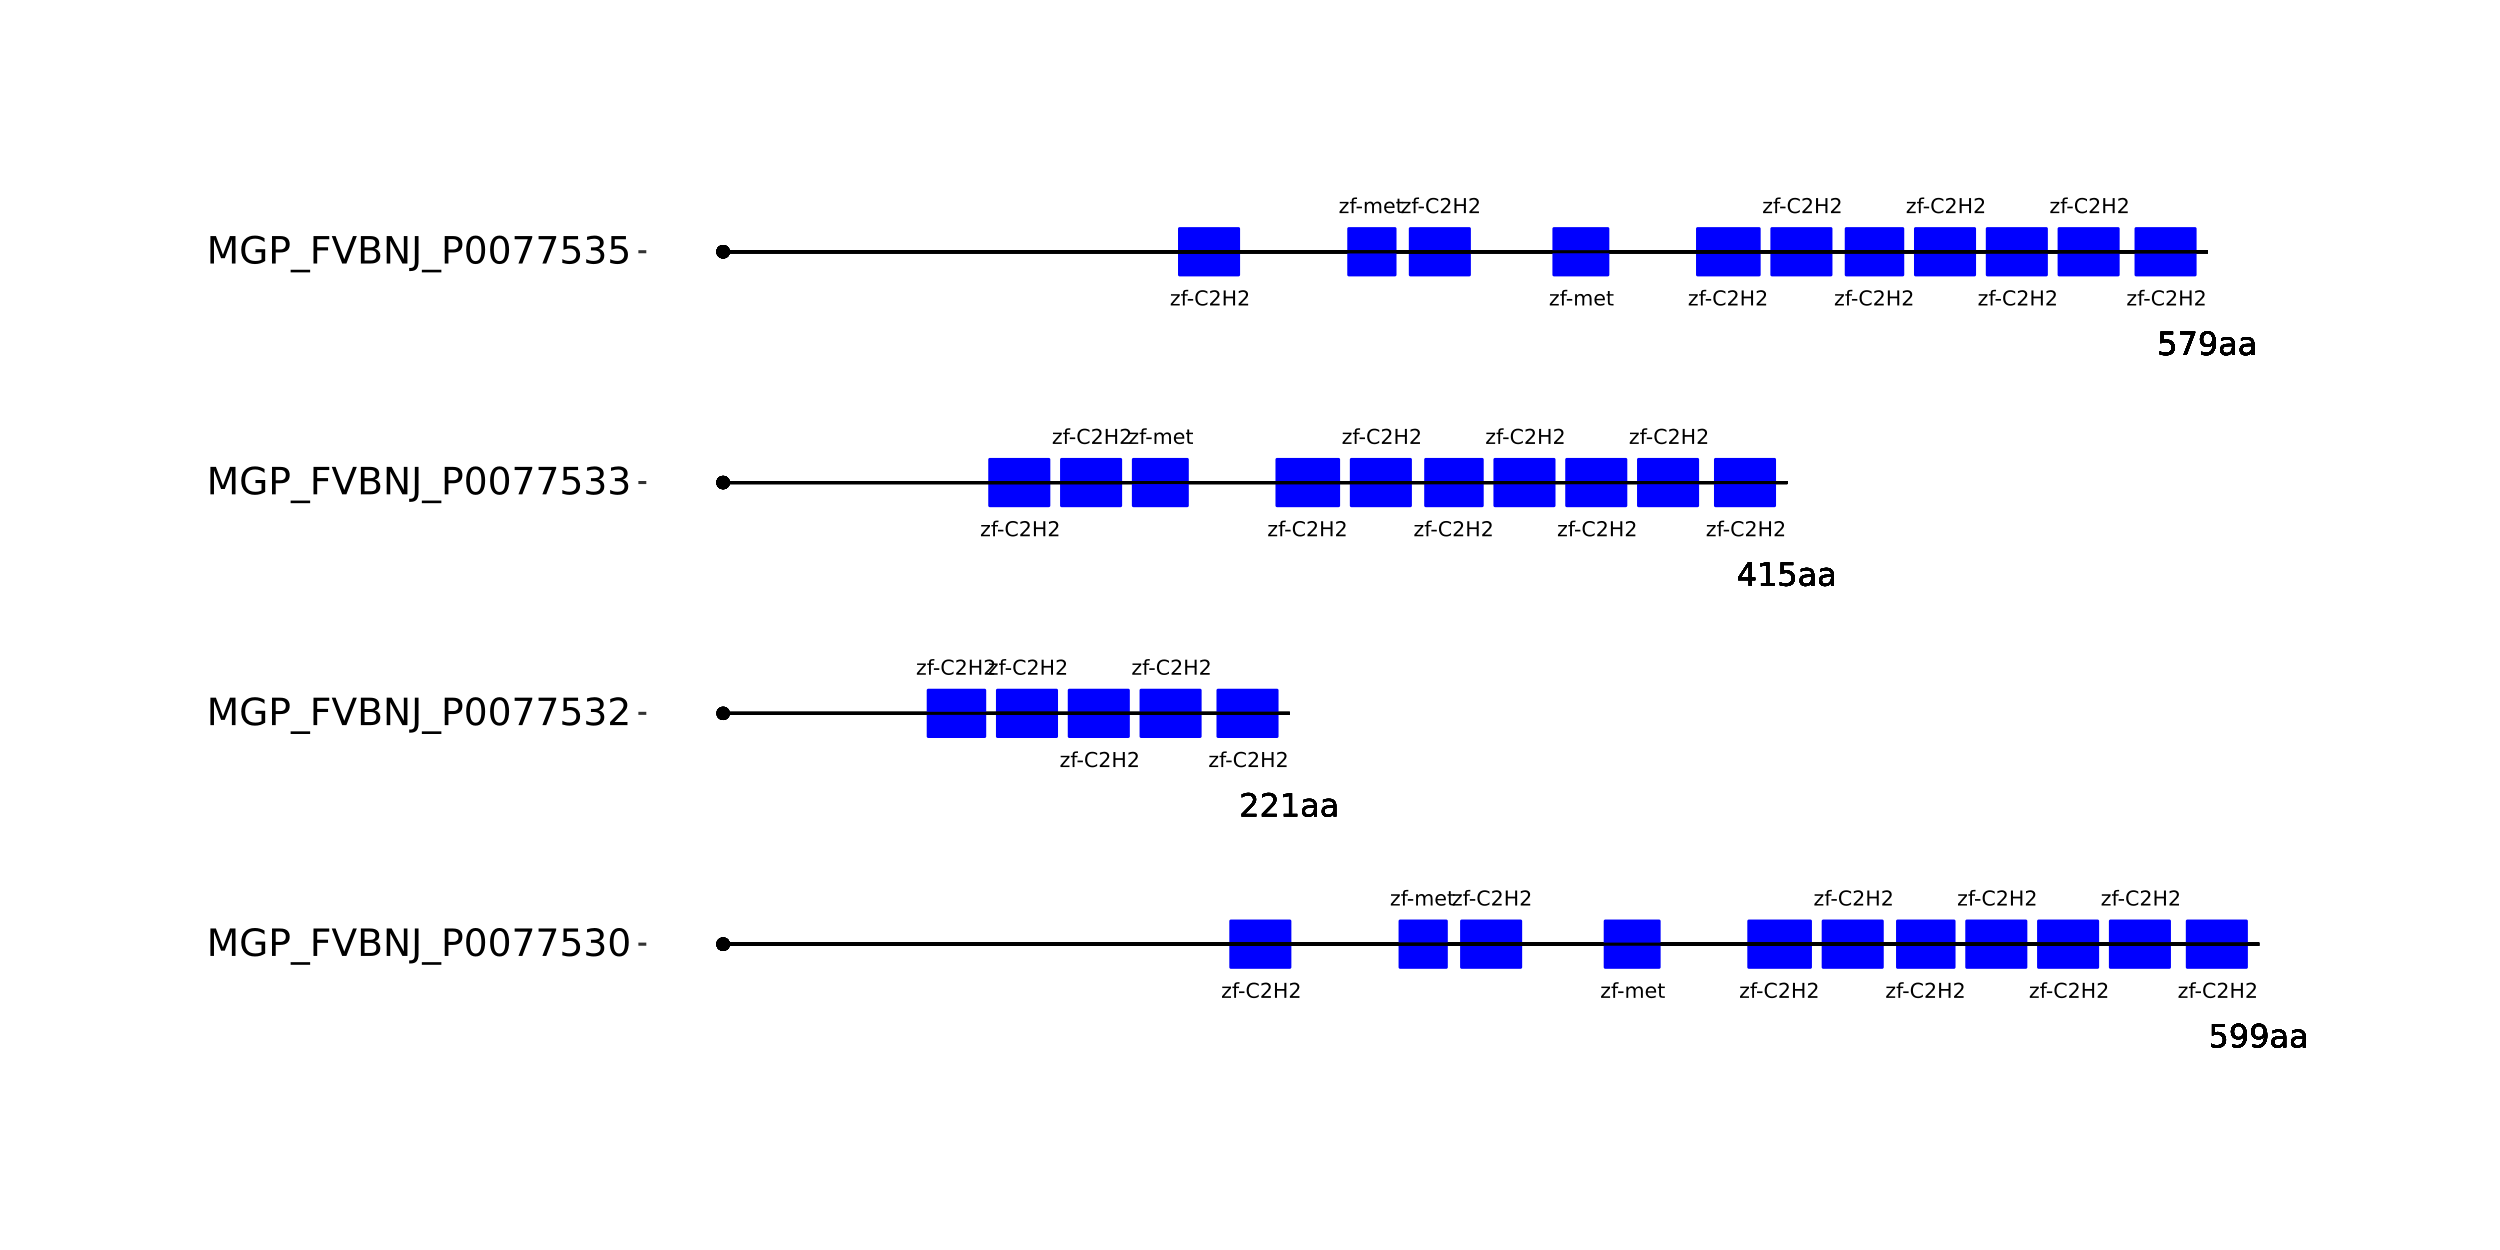 <?xml version="1.0" encoding="UTF-8"?>
<svg xmlns="http://www.w3.org/2000/svg" xmlns:xlink="http://www.w3.org/1999/xlink" width="864pt" height="432pt" viewBox="0 0 864 432" version="1.1">
<defs>
<g>
<symbol overflow="visible" id="glyph0-0">
<path style="stroke:none;" d="M 0.359 1.25 L 0.359 -5.016 L 3.906 -5.016 L 3.906 1.25 Z M 0.75 0.859 L 3.516 0.859 L 3.516 -4.609 L 0.75 -4.609 Z M 0.75 0.859 "/>
</symbol>
<symbol overflow="visible" id="glyph0-1">
<path style="stroke:none;" d="M 0.391 -3.891 L 3.422 -3.891 L 3.422 -3.312 L 1.031 -0.516 L 3.422 -0.516 L 3.422 0 L 0.312 0 L 0.312 -0.578 L 2.703 -3.375 L 0.391 -3.375 Z M 0.391 -3.891 "/>
</symbol>
<symbol overflow="visible" id="glyph0-2">
<path style="stroke:none;" d="M 2.641 -5.406 L 2.641 -4.875 L 2.031 -4.875 C 1.801 -4.875 1.641 -4.828 1.547 -4.734 C 1.461 -4.641 1.422 -4.473 1.422 -4.234 L 1.422 -3.891 L 2.469 -3.891 L 2.469 -3.391 L 1.422 -3.391 L 1.422 0 L 0.781 0 L 0.781 -3.391 L 0.156 -3.391 L 0.156 -3.891 L 0.781 -3.891 L 0.781 -4.156 C 0.781 -4.594 0.879 -4.91 1.078 -5.109 C 1.273 -5.305 1.594 -5.406 2.031 -5.406 Z M 2.641 -5.406 "/>
</symbol>
<symbol overflow="visible" id="glyph0-3">
<path style="stroke:none;" d="M 0.344 -2.234 L 2.219 -2.234 L 2.219 -1.656 L 0.344 -1.656 Z M 0.344 -2.234 "/>
</symbol>
<symbol overflow="visible" id="glyph0-4">
<path style="stroke:none;" d="M 4.578 -4.781 L 4.578 -4.047 C 4.336 -4.266 4.082 -4.426 3.812 -4.531 C 3.551 -4.645 3.27 -4.703 2.969 -4.703 C 2.375 -4.703 1.922 -4.52 1.609 -4.156 C 1.297 -3.789 1.141 -3.27 1.141 -2.594 C 1.141 -1.906 1.297 -1.379 1.609 -1.016 C 1.922 -0.648 2.375 -0.469 2.969 -0.469 C 3.27 -0.469 3.551 -0.52 3.812 -0.625 C 4.082 -0.738 4.336 -0.906 4.578 -1.125 L 4.578 -0.406 C 4.328 -0.238 4.066 -0.113 3.797 -0.031 C 3.523 0.051 3.238 0.094 2.938 0.094 C 2.145 0.094 1.523 -0.145 1.078 -0.625 C 0.629 -1.102 0.406 -1.758 0.406 -2.594 C 0.406 -3.414 0.629 -4.066 1.078 -4.547 C 1.523 -5.035 2.145 -5.281 2.938 -5.281 C 3.238 -5.281 3.523 -5.238 3.797 -5.156 C 4.078 -5.07 4.336 -4.945 4.578 -4.781 Z M 4.578 -4.781 "/>
</symbol>
<symbol overflow="visible" id="glyph0-5">
<path style="stroke:none;" d="M 1.359 -0.594 L 3.812 -0.594 L 3.812 0 L 0.516 0 L 0.516 -0.594 C 0.785 -0.863 1.148 -1.227 1.609 -1.688 C 2.066 -2.156 2.352 -2.457 2.469 -2.594 C 2.695 -2.844 2.852 -3.055 2.938 -3.234 C 3.031 -3.41 3.078 -3.582 3.078 -3.75 C 3.078 -4.031 2.977 -4.254 2.781 -4.422 C 2.594 -4.598 2.344 -4.688 2.031 -4.688 C 1.812 -4.688 1.578 -4.645 1.328 -4.562 C 1.086 -4.488 0.832 -4.375 0.562 -4.219 L 0.562 -4.938 C 0.844 -5.051 1.102 -5.133 1.344 -5.188 C 1.594 -5.25 1.816 -5.281 2.016 -5.281 C 2.555 -5.281 2.984 -5.145 3.297 -4.875 C 3.617 -4.602 3.781 -4.242 3.781 -3.797 C 3.781 -3.586 3.738 -3.383 3.656 -3.188 C 3.582 -3 3.441 -2.773 3.234 -2.516 C 3.172 -2.453 2.984 -2.258 2.672 -1.938 C 2.367 -1.613 1.93 -1.164 1.359 -0.594 Z M 1.359 -0.594 "/>
</symbol>
<symbol overflow="visible" id="glyph0-6">
<path style="stroke:none;" d="M 0.703 -5.188 L 1.406 -5.188 L 1.406 -3.062 L 3.953 -3.062 L 3.953 -5.188 L 4.641 -5.188 L 4.641 0 L 3.953 0 L 3.953 -2.469 L 1.406 -2.469 L 1.406 0 L 0.703 0 Z M 0.703 -5.188 "/>
</symbol>
<symbol overflow="visible" id="glyph0-7">
<path style="stroke:none;" d="M 3.703 -3.141 C 3.859 -3.43 4.047 -3.645 4.266 -3.781 C 4.492 -3.914 4.754 -3.984 5.047 -3.984 C 5.453 -3.984 5.766 -3.836 5.984 -3.547 C 6.211 -3.266 6.328 -2.863 6.328 -2.344 L 6.328 0 L 5.672 0 L 5.672 -2.328 C 5.672 -2.703 5.602 -2.977 5.469 -3.156 C 5.344 -3.332 5.145 -3.422 4.875 -3.422 C 4.539 -3.422 4.273 -3.312 4.078 -3.094 C 3.891 -2.875 3.797 -2.578 3.797 -2.203 L 3.797 0 L 3.156 0 L 3.156 -2.328 C 3.156 -2.703 3.086 -2.977 2.953 -3.156 C 2.828 -3.332 2.629 -3.422 2.359 -3.422 C 2.023 -3.422 1.758 -3.312 1.562 -3.094 C 1.375 -2.875 1.281 -2.578 1.281 -2.203 L 1.281 0 L 0.641 0 L 0.641 -3.891 L 1.281 -3.891 L 1.281 -3.281 C 1.426 -3.52 1.602 -3.695 1.812 -3.812 C 2.02 -3.926 2.258 -3.984 2.531 -3.984 C 2.82 -3.984 3.066 -3.91 3.266 -3.766 C 3.461 -3.617 3.609 -3.41 3.703 -3.141 Z M 3.703 -3.141 "/>
</symbol>
<symbol overflow="visible" id="glyph0-8">
<path style="stroke:none;" d="M 4 -2.109 L 4 -1.797 L 1.062 -1.797 C 1.082 -1.348 1.211 -1.008 1.453 -0.781 C 1.691 -0.551 2.023 -0.438 2.453 -0.438 C 2.691 -0.438 2.926 -0.469 3.156 -0.531 C 3.383 -0.594 3.613 -0.68 3.844 -0.797 L 3.844 -0.203 C 3.613 -0.098 3.379 -0.023 3.141 0.016 C 2.898 0.066 2.656 0.094 2.406 0.094 C 1.789 0.094 1.301 -0.082 0.938 -0.438 C 0.57 -0.801 0.391 -1.289 0.391 -1.906 C 0.391 -2.539 0.562 -3.047 0.906 -3.422 C 1.25 -3.797 1.711 -3.984 2.297 -3.984 C 2.816 -3.984 3.227 -3.812 3.531 -3.469 C 3.844 -3.133 4 -2.68 4 -2.109 Z M 3.359 -2.297 C 3.348 -2.641 3.25 -2.914 3.062 -3.125 C 2.875 -3.332 2.625 -3.438 2.312 -3.438 C 1.945 -3.438 1.656 -3.336 1.438 -3.141 C 1.227 -2.941 1.109 -2.656 1.078 -2.281 Z M 3.359 -2.297 "/>
</symbol>
<symbol overflow="visible" id="glyph0-9">
<path style="stroke:none;" d="M 1.297 -4.984 L 1.297 -3.891 L 2.625 -3.891 L 2.625 -3.391 L 1.297 -3.391 L 1.297 -1.281 C 1.297 -0.969 1.336 -0.766 1.422 -0.672 C 1.516 -0.578 1.695 -0.531 1.969 -0.531 L 2.625 -0.531 L 2.625 0 L 1.969 0 C 1.469 0 1.125 -0.086 0.938 -0.266 C 0.75 -0.453 0.656 -0.789 0.656 -1.281 L 0.656 -3.391 L 0.188 -3.391 L 0.188 -3.891 L 0.656 -3.891 L 0.656 -4.984 Z M 1.297 -4.984 "/>
</symbol>
<symbol overflow="visible" id="glyph1-0">
<path style="stroke:none;" d="M 0.547 1.953 L 0.547 -7.781 L 6.078 -7.781 L 6.078 1.953 Z M 1.172 1.344 L 5.453 1.344 L 5.453 -7.172 L 1.172 -7.172 Z M 1.172 1.344 "/>
</symbol>
<symbol overflow="visible" id="glyph1-1">
<path style="stroke:none;" d="M 1.188 -8.047 L 5.469 -8.047 L 5.469 -7.141 L 2.188 -7.141 L 2.188 -5.156 C 2.344 -5.219 2.5 -5.258 2.656 -5.281 C 2.82 -5.312 2.984 -5.328 3.141 -5.328 C 4.035 -5.328 4.742 -5.078 5.266 -4.578 C 5.797 -4.086 6.062 -3.422 6.062 -2.578 C 6.062 -1.711 5.789 -1.039 5.25 -0.562 C 4.707 -0.082 3.945 0.156 2.969 0.156 C 2.633 0.156 2.289 0.125 1.938 0.062 C 1.582 0.008 1.223 -0.07 0.859 -0.188 L 0.859 -1.281 C 1.18 -1.102 1.516 -0.973 1.859 -0.891 C 2.203 -0.805 2.566 -0.766 2.953 -0.766 C 3.578 -0.766 4.066 -0.926 4.422 -1.25 C 4.785 -1.582 4.969 -2.023 4.969 -2.578 C 4.969 -3.141 4.785 -3.582 4.422 -3.906 C 4.066 -4.238 3.578 -4.406 2.953 -4.406 C 2.66 -4.406 2.367 -4.375 2.078 -4.312 C 1.785 -4.25 1.488 -4.145 1.188 -4 Z M 1.188 -8.047 "/>
</symbol>
<symbol overflow="visible" id="glyph1-2">
<path style="stroke:none;" d="M 1.219 -0.172 L 1.219 -1.156 C 1.488 -1.031 1.766 -0.93 2.047 -0.859 C 2.328 -0.797 2.602 -0.766 2.875 -0.766 C 3.594 -0.766 4.141 -1.004 4.516 -1.484 C 4.898 -1.973 5.117 -2.707 5.172 -3.688 C 4.961 -3.375 4.695 -3.133 4.375 -2.969 C 4.051 -2.812 3.695 -2.734 3.312 -2.734 C 2.508 -2.734 1.875 -2.973 1.406 -3.453 C 0.938 -3.941 0.703 -4.609 0.703 -5.453 C 0.703 -6.285 0.941 -6.953 1.422 -7.453 C 1.91 -7.953 2.562 -8.203 3.375 -8.203 C 4.312 -8.203 5.023 -7.844 5.516 -7.125 C 6.004 -6.414 6.25 -5.379 6.25 -4.016 C 6.25 -2.742 5.945 -1.727 5.344 -0.969 C 4.738 -0.219 3.93 0.156 2.922 0.156 C 2.648 0.156 2.375 0.129 2.094 0.078 C 1.812 0.023 1.52 -0.055 1.219 -0.172 Z M 3.375 -3.578 C 3.863 -3.578 4.25 -3.742 4.531 -4.078 C 4.82 -4.41 4.969 -4.867 4.969 -5.453 C 4.969 -6.035 4.82 -6.492 4.531 -6.828 C 4.25 -7.16 3.863 -7.328 3.375 -7.328 C 2.895 -7.328 2.508 -7.16 2.219 -6.828 C 1.938 -6.492 1.797 -6.035 1.797 -5.453 C 1.797 -4.867 1.938 -4.41 2.219 -4.078 C 2.508 -3.742 2.895 -3.578 3.375 -3.578 Z M 3.375 -3.578 "/>
</symbol>
<symbol overflow="visible" id="glyph1-3">
<path style="stroke:none;" d="M 3.781 -3.031 C 2.977 -3.031 2.422 -2.938 2.109 -2.75 C 1.805 -2.57 1.656 -2.266 1.656 -1.828 C 1.656 -1.473 1.77 -1.191 2 -0.984 C 2.238 -0.773 2.555 -0.672 2.953 -0.672 C 3.504 -0.672 3.945 -0.863 4.281 -1.25 C 4.613 -1.645 4.781 -2.164 4.781 -2.812 L 4.781 -3.031 Z M 5.766 -3.453 L 5.766 0 L 4.781 0 L 4.781 -0.922 C 4.551 -0.547 4.266 -0.27 3.922 -0.094 C 3.586 0.07 3.176 0.156 2.688 0.156 C 2.07 0.156 1.578 -0.016 1.203 -0.359 C 0.836 -0.711 0.656 -1.18 0.656 -1.766 C 0.656 -2.441 0.883 -2.953 1.344 -3.297 C 1.801 -3.641 2.477 -3.812 3.375 -3.812 L 4.781 -3.812 L 4.781 -3.906 C 4.781 -4.363 4.629 -4.719 4.328 -4.969 C 4.023 -5.219 3.602 -5.344 3.062 -5.344 C 2.719 -5.344 2.379 -5.301 2.047 -5.219 C 1.723 -5.133 1.41 -5.008 1.109 -4.844 L 1.109 -5.766 C 1.473 -5.898 1.82 -6.004 2.156 -6.078 C 2.5 -6.148 2.832 -6.188 3.156 -6.188 C 4.031 -6.188 4.68 -5.957 5.109 -5.5 C 5.547 -5.051 5.766 -4.367 5.766 -3.453 Z M 5.766 -3.453 "/>
</symbol>
<symbol overflow="visible" id="glyph1-4">
<path style="stroke:none;" d="M 2.125 -0.922 L 5.922 -0.922 L 5.922 0 L 0.812 0 L 0.812 -0.922 C 1.219 -1.348 1.781 -1.922 2.5 -2.641 C 3.219 -3.359 3.664 -3.82 3.844 -4.031 C 4.195 -4.426 4.441 -4.758 4.578 -5.031 C 4.711 -5.301 4.781 -5.566 4.781 -5.828 C 4.781 -6.254 4.629 -6.602 4.328 -6.875 C 4.035 -7.145 3.645 -7.281 3.156 -7.281 C 2.82 -7.281 2.461 -7.219 2.078 -7.094 C 1.703 -6.977 1.297 -6.801 0.859 -6.562 L 0.859 -7.672 C 1.297 -7.836 1.707 -7.969 2.094 -8.062 C 2.477 -8.156 2.828 -8.203 3.141 -8.203 C 3.973 -8.203 4.633 -7.992 5.125 -7.578 C 5.625 -7.16 5.875 -6.602 5.875 -5.906 C 5.875 -5.57 5.812 -5.254 5.688 -4.953 C 5.562 -4.66 5.336 -4.312 5.016 -3.906 C 4.922 -3.801 4.633 -3.5 4.156 -3 C 3.676 -2.508 3 -1.816 2.125 -0.922 Z M 2.125 -0.922 "/>
</symbol>
<symbol overflow="visible" id="glyph1-5">
<path style="stroke:none;" d="M 1.375 -0.922 L 3.156 -0.922 L 3.156 -7.062 L 1.219 -6.672 L 1.219 -7.672 L 3.141 -8.047 L 4.234 -8.047 L 4.234 -0.922 L 6.016 -0.922 L 6.016 0 L 1.375 0 Z M 1.375 -0.922 "/>
</symbol>
<symbol overflow="visible" id="glyph1-6">
<path style="stroke:none;" d="M 4.172 -7.109 L 1.422 -2.812 L 4.172 -2.812 Z M 3.891 -8.047 L 5.266 -8.047 L 5.266 -2.812 L 6.406 -2.812 L 6.406 -1.906 L 5.266 -1.906 L 5.266 0 L 4.172 0 L 4.172 -1.906 L 0.547 -1.906 L 0.547 -2.953 Z M 3.891 -8.047 "/>
</symbol>
<symbol overflow="visible" id="glyph1-7">
<path style="stroke:none;" d="M 0.906 -8.047 L 6.078 -8.047 L 6.078 -7.594 L 3.156 0 L 2.016 0 L 4.781 -7.141 L 0.906 -7.141 Z M 0.906 -8.047 "/>
</symbol>
<symbol overflow="visible" id="glyph2-0">
<path style="stroke:none;" d="M 0.641 2.297 L 0.641 -9.172 L 7.141 -9.172 L 7.141 2.297 Z M 1.375 1.578 L 6.422 1.578 L 6.422 -8.438 L 1.375 -8.438 Z M 1.375 1.578 "/>
</symbol>
<symbol overflow="visible" id="glyph2-1">
<path style="stroke:none;" d="M 1.281 -9.484 L 3.188 -9.484 L 5.609 -3.031 L 8.031 -9.484 L 9.953 -9.484 L 9.953 0 L 8.703 0 L 8.703 -8.328 L 6.25 -1.828 L 4.969 -1.828 L 2.516 -8.328 L 2.516 0 L 1.281 0 Z M 1.281 -9.484 "/>
</symbol>
<symbol overflow="visible" id="glyph2-2">
<path style="stroke:none;" d="M 7.734 -1.359 L 7.734 -3.891 L 5.641 -3.891 L 5.641 -4.953 L 9 -4.953 L 9 -0.875 C 8.508 -0.531 7.961 -0.266 7.359 -0.078 C 6.766 0.098 6.129 0.188 5.453 0.188 C 3.973 0.188 2.816 -0.242 1.984 -1.109 C 1.148 -1.973 0.734 -3.18 0.734 -4.734 C 0.734 -6.273 1.148 -7.477 1.984 -8.344 C 2.816 -9.219 3.973 -9.656 5.453 -9.656 C 6.078 -9.656 6.664 -9.578 7.219 -9.422 C 7.781 -9.266 8.297 -9.039 8.766 -8.75 L 8.766 -7.375 C 8.285 -7.781 7.781 -8.082 7.25 -8.281 C 6.719 -8.488 6.156 -8.594 5.562 -8.594 C 4.406 -8.594 3.535 -8.27 2.953 -7.625 C 2.367 -6.977 2.078 -6.016 2.078 -4.734 C 2.078 -3.453 2.367 -2.488 2.953 -1.844 C 3.535 -1.195 4.406 -0.875 5.562 -0.875 C 6.02 -0.875 6.426 -0.91 6.781 -0.984 C 7.133 -1.066 7.453 -1.191 7.734 -1.359 Z M 7.734 -1.359 "/>
</symbol>
<symbol overflow="visible" id="glyph2-3">
<path style="stroke:none;" d="M 2.562 -8.422 L 2.562 -4.859 L 4.172 -4.859 C 4.766 -4.859 5.223 -5.016 5.547 -5.328 C 5.879 -5.641 6.047 -6.078 6.047 -6.641 C 6.047 -7.211 5.879 -7.648 5.547 -7.953 C 5.223 -8.266 4.766 -8.422 4.172 -8.422 Z M 1.281 -9.484 L 4.172 -9.484 C 5.234 -9.484 6.035 -9.238 6.578 -8.75 C 7.117 -8.27 7.391 -7.566 7.391 -6.641 C 7.391 -5.711 7.117 -5.008 6.578 -4.531 C 6.035 -4.051 5.234 -3.812 4.172 -3.812 L 2.562 -3.812 L 2.562 0 L 1.281 0 Z M 1.281 -9.484 "/>
</symbol>
<symbol overflow="visible" id="glyph2-4">
<path style="stroke:none;" d="M 6.625 2.156 L 6.625 3.062 L -0.125 3.062 L -0.125 2.156 Z M 6.625 2.156 "/>
</symbol>
<symbol overflow="visible" id="glyph2-5">
<path style="stroke:none;" d="M 1.281 -9.484 L 6.719 -9.484 L 6.719 -8.391 L 2.562 -8.391 L 2.562 -5.609 L 6.312 -5.609 L 6.312 -4.531 L 2.562 -4.531 L 2.562 0 L 1.281 0 Z M 1.281 -9.484 "/>
</symbol>
<symbol overflow="visible" id="glyph2-6">
<path style="stroke:none;" d="M 3.719 0 L 0.109 -9.484 L 1.438 -9.484 L 4.438 -1.5 L 7.453 -9.484 L 8.781 -9.484 L 5.172 0 Z M 3.719 0 "/>
</symbol>
<symbol overflow="visible" id="glyph2-7">
<path style="stroke:none;" d="M 2.562 -4.531 L 2.562 -1.047 L 4.609 -1.047 C 5.305 -1.047 5.816 -1.188 6.141 -1.469 C 6.473 -1.758 6.641 -2.203 6.641 -2.797 C 6.641 -3.391 6.473 -3.828 6.141 -4.109 C 5.816 -4.391 5.305 -4.531 4.609 -4.531 Z M 2.562 -8.422 L 2.562 -5.562 L 4.453 -5.562 C 5.078 -5.562 5.539 -5.676 5.844 -5.906 C 6.156 -6.145 6.312 -6.508 6.312 -7 C 6.312 -7.477 6.156 -7.832 5.844 -8.062 C 5.539 -8.301 5.078 -8.422 4.453 -8.422 Z M 1.281 -9.484 L 4.547 -9.484 C 5.523 -9.484 6.281 -9.281 6.812 -8.875 C 7.344 -8.469 7.609 -7.891 7.609 -7.141 C 7.609 -6.555 7.473 -6.094 7.203 -5.75 C 6.93 -5.406 6.531 -5.191 6 -5.109 C 6.633 -4.973 7.125 -4.691 7.469 -4.266 C 7.82 -3.836 8 -3.301 8 -2.656 C 8 -1.812 7.707 -1.156 7.125 -0.688 C 6.551 -0.227 5.734 0 4.672 0 L 1.281 0 Z M 1.281 -9.484 "/>
</symbol>
<symbol overflow="visible" id="glyph2-8">
<path style="stroke:none;" d="M 1.281 -9.484 L 3 -9.484 L 7.203 -1.547 L 7.203 -9.484 L 8.453 -9.484 L 8.453 0 L 6.719 0 L 2.516 -7.922 L 2.516 0 L 1.281 0 Z M 1.281 -9.484 "/>
</symbol>
<symbol overflow="visible" id="glyph2-9">
<path style="stroke:none;" d="M 1.281 -9.484 L 2.562 -9.484 L 2.562 -0.656 C 2.562 0.477 2.344 1.305 1.906 1.828 C 1.469 2.348 0.77 2.609 -0.188 2.609 L -0.672 2.609 L -0.672 1.531 L -0.266 1.531 C 0.297 1.531 0.691 1.367 0.922 1.047 C 1.16 0.734 1.281 0.164 1.281 -0.656 Z M 1.281 -9.484 "/>
</symbol>
<symbol overflow="visible" id="glyph2-10">
<path style="stroke:none;" d="M 4.125 -8.641 C 3.469 -8.641 2.973 -8.312 2.641 -7.656 C 2.305 -7.008 2.141 -6.035 2.141 -4.734 C 2.141 -3.43 2.305 -2.453 2.641 -1.797 C 2.973 -1.148 3.469 -0.828 4.125 -0.828 C 4.789 -0.828 5.289 -1.148 5.625 -1.797 C 5.957 -2.453 6.125 -3.43 6.125 -4.734 C 6.125 -6.035 5.957 -7.008 5.625 -7.656 C 5.289 -8.312 4.789 -8.641 4.125 -8.641 Z M 4.125 -9.656 C 5.188 -9.656 6 -9.234 6.562 -8.391 C 7.125 -7.547 7.406 -6.328 7.406 -4.734 C 7.406 -3.141 7.125 -1.922 6.562 -1.078 C 6 -0.234 5.188 0.188 4.125 0.188 C 3.07 0.188 2.266 -0.234 1.703 -1.078 C 1.141 -1.922 0.859 -3.141 0.859 -4.734 C 0.859 -6.328 1.141 -7.547 1.703 -8.391 C 2.266 -9.234 3.07 -9.656 4.125 -9.656 Z M 4.125 -9.656 "/>
</symbol>
<symbol overflow="visible" id="glyph2-11">
<path style="stroke:none;" d="M 1.062 -9.484 L 7.156 -9.484 L 7.156 -8.938 L 3.719 0 L 2.375 0 L 5.625 -8.391 L 1.062 -8.391 Z M 1.062 -9.484 "/>
</symbol>
<symbol overflow="visible" id="glyph2-12">
<path style="stroke:none;" d="M 1.406 -9.484 L 6.438 -9.484 L 6.438 -8.391 L 2.578 -8.391 L 2.578 -6.078 C 2.766 -6.141 2.953 -6.188 3.141 -6.219 C 3.328 -6.25 3.508 -6.266 3.688 -6.266 C 4.75 -6.266 5.586 -5.973 6.203 -5.391 C 6.828 -4.816 7.141 -4.035 7.141 -3.047 C 7.141 -2.023 6.82 -1.227 6.188 -0.656 C 5.551 -0.094 4.656 0.188 3.5 0.188 C 3.102 0.188 2.695 0.148 2.281 0.078 C 1.863 0.016 1.438 -0.082 1 -0.219 L 1 -1.516 C 1.383 -1.305 1.781 -1.148 2.188 -1.047 C 2.594 -0.941 3.02 -0.891 3.469 -0.891 C 4.207 -0.891 4.789 -1.082 5.219 -1.469 C 5.645 -1.852 5.859 -2.379 5.859 -3.047 C 5.859 -3.703 5.645 -4.223 5.219 -4.609 C 4.789 -4.992 4.207 -5.188 3.469 -5.188 C 3.125 -5.188 2.781 -5.145 2.438 -5.062 C 2.102 -4.988 1.758 -4.875 1.406 -4.719 Z M 1.406 -9.484 "/>
</symbol>
<symbol overflow="visible" id="glyph2-13">
<path style="stroke:none;" d="M 5.281 -5.109 C 5.895 -4.973 6.375 -4.695 6.719 -4.281 C 7.062 -3.875 7.234 -3.363 7.234 -2.75 C 7.234 -1.82 6.91 -1.098 6.266 -0.578 C 5.617 -0.066 4.703 0.188 3.516 0.188 C 3.117 0.188 2.707 0.145 2.281 0.062 C 1.863 -0.008 1.43 -0.125 0.984 -0.281 L 0.984 -1.531 C 1.348 -1.32 1.738 -1.16 2.156 -1.047 C 2.582 -0.941 3.023 -0.891 3.484 -0.891 C 4.285 -0.891 4.895 -1.047 5.312 -1.359 C 5.738 -1.68 5.953 -2.145 5.953 -2.75 C 5.953 -3.312 5.754 -3.75 5.359 -4.062 C 4.973 -4.375 4.43 -4.531 3.734 -4.531 L 2.625 -4.531 L 2.625 -5.594 L 3.781 -5.594 C 4.414 -5.594 4.898 -5.719 5.234 -5.969 C 5.566 -6.219 5.734 -6.582 5.734 -7.062 C 5.734 -7.539 5.562 -7.91 5.219 -8.172 C 4.875 -8.43 4.379 -8.562 3.734 -8.562 C 3.379 -8.562 3 -8.523 2.594 -8.453 C 2.195 -8.379 1.758 -8.258 1.281 -8.094 L 1.281 -9.25 C 1.758 -9.383 2.211 -9.484 2.641 -9.547 C 3.066 -9.617 3.469 -9.656 3.844 -9.656 C 4.82 -9.656 5.594 -9.43 6.156 -8.984 C 6.727 -8.547 7.016 -7.945 7.016 -7.188 C 7.016 -6.664 6.863 -6.223 6.562 -5.859 C 6.258 -5.492 5.832 -5.242 5.281 -5.109 Z M 5.281 -5.109 "/>
</symbol>
<symbol overflow="visible" id="glyph2-14">
<path style="stroke:none;" d="M 2.5 -1.078 L 6.969 -1.078 L 6.969 0 L 0.953 0 L 0.953 -1.078 C 1.441 -1.578 2.102 -2.25 2.938 -3.094 C 3.781 -3.945 4.312 -4.5 4.531 -4.75 C 4.938 -5.207 5.219 -5.598 5.375 -5.922 C 5.539 -6.242 5.625 -6.555 5.625 -6.859 C 5.625 -7.367 5.445 -7.781 5.094 -8.094 C 4.75 -8.406 4.289 -8.562 3.719 -8.562 C 3.312 -8.562 2.883 -8.492 2.438 -8.359 C 2 -8.223 1.523 -8.008 1.016 -7.719 L 1.016 -9.016 C 1.535 -9.223 2.02 -9.379 2.469 -9.484 C 2.914 -9.598 3.32 -9.656 3.688 -9.656 C 4.676 -9.656 5.461 -9.406 6.047 -8.906 C 6.629 -8.414 6.922 -7.758 6.922 -6.938 C 6.922 -6.551 6.848 -6.18 6.703 -5.828 C 6.555 -5.484 6.289 -5.078 5.906 -4.609 C 5.801 -4.484 5.461 -4.125 4.891 -3.531 C 4.328 -2.945 3.531 -2.129 2.5 -1.078 Z M 2.5 -1.078 "/>
</symbol>
</g>
</defs>
<g id="surface1">
<rect x="0" y="0" width="864" height="432" style="fill:rgb(100%,100%,100%);fill-opacity:1;stroke:none;"/>
<rect x="0" y="0" width="864" height="432" style="fill:rgb(100%,100%,100%);fill-opacity:1;stroke:none;"/>
<path style="fill:none;stroke-width:1.067;stroke-linecap:round;stroke-linejoin:round;stroke:rgb(100%,100%,100%);stroke-opacity:1;stroke-miterlimit:10;" d="M 0 432 L 864 432 L 864 0 L 0 0 Z M 0 432 "/>
<path style="fill-rule:nonzero;fill:rgb(0%,0%,0%);fill-opacity:1;stroke-width:0.709;stroke-linecap:round;stroke-linejoin:round;stroke:rgb(0%,0%,0%);stroke-opacity:1;stroke-miterlimit:10;" d="M 251.863 326.305 C 251.863 328.91 247.953 328.91 247.953 326.305 C 247.953 323.695 251.863 323.695 251.863 326.305 "/>
<path style="fill-rule:nonzero;fill:rgb(0%,0%,0%);fill-opacity:1;stroke-width:0.709;stroke-linecap:round;stroke-linejoin:round;stroke:rgb(0%,0%,0%);stroke-opacity:1;stroke-miterlimit:10;" d="M 251.863 326.305 C 251.863 328.91 247.953 328.91 247.953 326.305 C 247.953 323.695 251.863 323.695 251.863 326.305 "/>
<path style="fill-rule:nonzero;fill:rgb(0%,0%,0%);fill-opacity:1;stroke-width:0.709;stroke-linecap:round;stroke-linejoin:round;stroke:rgb(0%,0%,0%);stroke-opacity:1;stroke-miterlimit:10;" d="M 251.863 326.305 C 251.863 328.91 247.953 328.91 247.953 326.305 C 247.953 323.695 251.863 323.695 251.863 326.305 "/>
<path style="fill-rule:nonzero;fill:rgb(0%,0%,0%);fill-opacity:1;stroke-width:0.709;stroke-linecap:round;stroke-linejoin:round;stroke:rgb(0%,0%,0%);stroke-opacity:1;stroke-miterlimit:10;" d="M 251.863 326.305 C 251.863 328.91 247.953 328.91 247.953 326.305 C 247.953 323.695 251.863 323.695 251.863 326.305 "/>
<path style="fill-rule:nonzero;fill:rgb(0%,0%,0%);fill-opacity:1;stroke-width:0.709;stroke-linecap:round;stroke-linejoin:round;stroke:rgb(0%,0%,0%);stroke-opacity:1;stroke-miterlimit:10;" d="M 251.863 326.305 C 251.863 328.91 247.953 328.91 247.953 326.305 C 247.953 323.695 251.863 323.695 251.863 326.305 "/>
<path style="fill-rule:nonzero;fill:rgb(0%,0%,0%);fill-opacity:1;stroke-width:0.709;stroke-linecap:round;stroke-linejoin:round;stroke:rgb(0%,0%,0%);stroke-opacity:1;stroke-miterlimit:10;" d="M 251.863 326.305 C 251.863 328.91 247.953 328.91 247.953 326.305 C 247.953 323.695 251.863 323.695 251.863 326.305 "/>
<path style="fill-rule:nonzero;fill:rgb(0%,0%,0%);fill-opacity:1;stroke-width:0.709;stroke-linecap:round;stroke-linejoin:round;stroke:rgb(0%,0%,0%);stroke-opacity:1;stroke-miterlimit:10;" d="M 251.863 326.305 C 251.863 328.91 247.953 328.91 247.953 326.305 C 247.953 323.695 251.863 323.695 251.863 326.305 "/>
<path style="fill-rule:nonzero;fill:rgb(0%,0%,0%);fill-opacity:1;stroke-width:0.709;stroke-linecap:round;stroke-linejoin:round;stroke:rgb(0%,0%,0%);stroke-opacity:1;stroke-miterlimit:10;" d="M 251.863 326.305 C 251.863 328.91 247.953 328.91 247.953 326.305 C 247.953 323.695 251.863 323.695 251.863 326.305 "/>
<path style="fill-rule:nonzero;fill:rgb(0%,0%,0%);fill-opacity:1;stroke-width:0.709;stroke-linecap:round;stroke-linejoin:round;stroke:rgb(0%,0%,0%);stroke-opacity:1;stroke-miterlimit:10;" d="M 251.863 326.305 C 251.863 328.91 247.953 328.91 247.953 326.305 C 247.953 323.695 251.863 323.695 251.863 326.305 "/>
<path style="fill-rule:nonzero;fill:rgb(0%,0%,0%);fill-opacity:1;stroke-width:0.709;stroke-linecap:round;stroke-linejoin:round;stroke:rgb(0%,0%,0%);stroke-opacity:1;stroke-miterlimit:10;" d="M 251.863 326.305 C 251.863 328.91 247.953 328.91 247.953 326.305 C 247.953 323.695 251.863 323.695 251.863 326.305 "/>
<path style="fill-rule:nonzero;fill:rgb(0%,0%,0%);fill-opacity:1;stroke-width:0.709;stroke-linecap:round;stroke-linejoin:round;stroke:rgb(0%,0%,0%);stroke-opacity:1;stroke-miterlimit:10;" d="M 251.863 326.305 C 251.863 328.91 247.953 328.91 247.953 326.305 C 247.953 323.695 251.863 323.695 251.863 326.305 "/>
<path style="fill-rule:nonzero;fill:rgb(0%,0%,0%);fill-opacity:1;stroke-width:0.709;stroke-linecap:round;stroke-linejoin:round;stroke:rgb(0%,0%,0%);stroke-opacity:1;stroke-miterlimit:10;" d="M 251.863 246.535 C 251.863 249.145 247.953 249.145 247.953 246.535 C 247.953 243.93 251.863 243.93 251.863 246.535 "/>
<path style="fill-rule:nonzero;fill:rgb(0%,0%,0%);fill-opacity:1;stroke-width:0.709;stroke-linecap:round;stroke-linejoin:round;stroke:rgb(0%,0%,0%);stroke-opacity:1;stroke-miterlimit:10;" d="M 251.863 246.535 C 251.863 249.145 247.953 249.145 247.953 246.535 C 247.953 243.93 251.863 243.93 251.863 246.535 "/>
<path style="fill-rule:nonzero;fill:rgb(0%,0%,0%);fill-opacity:1;stroke-width:0.709;stroke-linecap:round;stroke-linejoin:round;stroke:rgb(0%,0%,0%);stroke-opacity:1;stroke-miterlimit:10;" d="M 251.863 246.535 C 251.863 249.145 247.953 249.145 247.953 246.535 C 247.953 243.93 251.863 243.93 251.863 246.535 "/>
<path style="fill-rule:nonzero;fill:rgb(0%,0%,0%);fill-opacity:1;stroke-width:0.709;stroke-linecap:round;stroke-linejoin:round;stroke:rgb(0%,0%,0%);stroke-opacity:1;stroke-miterlimit:10;" d="M 251.863 246.535 C 251.863 249.145 247.953 249.145 247.953 246.535 C 247.953 243.93 251.863 243.93 251.863 246.535 "/>
<path style="fill-rule:nonzero;fill:rgb(0%,0%,0%);fill-opacity:1;stroke-width:0.709;stroke-linecap:round;stroke-linejoin:round;stroke:rgb(0%,0%,0%);stroke-opacity:1;stroke-miterlimit:10;" d="M 251.863 246.535 C 251.863 249.145 247.953 249.145 247.953 246.535 C 247.953 243.93 251.863 243.93 251.863 246.535 "/>
<path style="fill-rule:nonzero;fill:rgb(0%,0%,0%);fill-opacity:1;stroke-width:0.709;stroke-linecap:round;stroke-linejoin:round;stroke:rgb(0%,0%,0%);stroke-opacity:1;stroke-miterlimit:10;" d="M 251.863 166.77 C 251.863 169.375 247.953 169.375 247.953 166.77 C 247.953 164.164 251.863 164.164 251.863 166.77 "/>
<path style="fill-rule:nonzero;fill:rgb(0%,0%,0%);fill-opacity:1;stroke-width:0.709;stroke-linecap:round;stroke-linejoin:round;stroke:rgb(0%,0%,0%);stroke-opacity:1;stroke-miterlimit:10;" d="M 251.863 166.77 C 251.863 169.375 247.953 169.375 247.953 166.77 C 247.953 164.164 251.863 164.164 251.863 166.77 "/>
<path style="fill-rule:nonzero;fill:rgb(0%,0%,0%);fill-opacity:1;stroke-width:0.709;stroke-linecap:round;stroke-linejoin:round;stroke:rgb(0%,0%,0%);stroke-opacity:1;stroke-miterlimit:10;" d="M 251.863 166.77 C 251.863 169.375 247.953 169.375 247.953 166.77 C 247.953 164.164 251.863 164.164 251.863 166.77 "/>
<path style="fill-rule:nonzero;fill:rgb(0%,0%,0%);fill-opacity:1;stroke-width:0.709;stroke-linecap:round;stroke-linejoin:round;stroke:rgb(0%,0%,0%);stroke-opacity:1;stroke-miterlimit:10;" d="M 251.863 166.77 C 251.863 169.375 247.953 169.375 247.953 166.77 C 247.953 164.164 251.863 164.164 251.863 166.77 "/>
<path style="fill-rule:nonzero;fill:rgb(0%,0%,0%);fill-opacity:1;stroke-width:0.709;stroke-linecap:round;stroke-linejoin:round;stroke:rgb(0%,0%,0%);stroke-opacity:1;stroke-miterlimit:10;" d="M 251.863 166.77 C 251.863 169.375 247.953 169.375 247.953 166.77 C 247.953 164.164 251.863 164.164 251.863 166.77 "/>
<path style="fill-rule:nonzero;fill:rgb(0%,0%,0%);fill-opacity:1;stroke-width:0.709;stroke-linecap:round;stroke-linejoin:round;stroke:rgb(0%,0%,0%);stroke-opacity:1;stroke-miterlimit:10;" d="M 251.863 166.77 C 251.863 169.375 247.953 169.375 247.953 166.77 C 247.953 164.164 251.863 164.164 251.863 166.77 "/>
<path style="fill-rule:nonzero;fill:rgb(0%,0%,0%);fill-opacity:1;stroke-width:0.709;stroke-linecap:round;stroke-linejoin:round;stroke:rgb(0%,0%,0%);stroke-opacity:1;stroke-miterlimit:10;" d="M 251.863 166.77 C 251.863 169.375 247.953 169.375 247.953 166.77 C 247.953 164.164 251.863 164.164 251.863 166.77 "/>
<path style="fill-rule:nonzero;fill:rgb(0%,0%,0%);fill-opacity:1;stroke-width:0.709;stroke-linecap:round;stroke-linejoin:round;stroke:rgb(0%,0%,0%);stroke-opacity:1;stroke-miterlimit:10;" d="M 251.863 166.77 C 251.863 169.375 247.953 169.375 247.953 166.77 C 247.953 164.164 251.863 164.164 251.863 166.77 "/>
<path style="fill-rule:nonzero;fill:rgb(0%,0%,0%);fill-opacity:1;stroke-width:0.709;stroke-linecap:round;stroke-linejoin:round;stroke:rgb(0%,0%,0%);stroke-opacity:1;stroke-miterlimit:10;" d="M 251.863 166.77 C 251.863 169.375 247.953 169.375 247.953 166.77 C 247.953 164.164 251.863 164.164 251.863 166.77 "/>
<path style="fill-rule:nonzero;fill:rgb(0%,0%,0%);fill-opacity:1;stroke-width:0.709;stroke-linecap:round;stroke-linejoin:round;stroke:rgb(0%,0%,0%);stroke-opacity:1;stroke-miterlimit:10;" d="M 251.863 166.77 C 251.863 169.375 247.953 169.375 247.953 166.77 C 247.953 164.164 251.863 164.164 251.863 166.77 "/>
<path style="fill-rule:nonzero;fill:rgb(0%,0%,0%);fill-opacity:1;stroke-width:0.709;stroke-linecap:round;stroke-linejoin:round;stroke:rgb(0%,0%,0%);stroke-opacity:1;stroke-miterlimit:10;" d="M 251.863 87.004 C 251.863 89.609 247.953 89.609 247.953 87.004 C 247.953 84.398 251.863 84.398 251.863 87.004 "/>
<path style="fill-rule:nonzero;fill:rgb(0%,0%,0%);fill-opacity:1;stroke-width:0.709;stroke-linecap:round;stroke-linejoin:round;stroke:rgb(0%,0%,0%);stroke-opacity:1;stroke-miterlimit:10;" d="M 251.863 87.004 C 251.863 89.609 247.953 89.609 247.953 87.004 C 247.953 84.398 251.863 84.398 251.863 87.004 "/>
<path style="fill-rule:nonzero;fill:rgb(0%,0%,0%);fill-opacity:1;stroke-width:0.709;stroke-linecap:round;stroke-linejoin:round;stroke:rgb(0%,0%,0%);stroke-opacity:1;stroke-miterlimit:10;" d="M 251.863 87.004 C 251.863 89.609 247.953 89.609 247.953 87.004 C 247.953 84.398 251.863 84.398 251.863 87.004 "/>
<path style="fill-rule:nonzero;fill:rgb(0%,0%,0%);fill-opacity:1;stroke-width:0.709;stroke-linecap:round;stroke-linejoin:round;stroke:rgb(0%,0%,0%);stroke-opacity:1;stroke-miterlimit:10;" d="M 251.863 87.004 C 251.863 89.609 247.953 89.609 247.953 87.004 C 247.953 84.398 251.863 84.398 251.863 87.004 "/>
<path style="fill-rule:nonzero;fill:rgb(0%,0%,0%);fill-opacity:1;stroke-width:0.709;stroke-linecap:round;stroke-linejoin:round;stroke:rgb(0%,0%,0%);stroke-opacity:1;stroke-miterlimit:10;" d="M 251.863 87.004 C 251.863 89.609 247.953 89.609 247.953 87.004 C 247.953 84.398 251.863 84.398 251.863 87.004 "/>
<path style="fill-rule:nonzero;fill:rgb(0%,0%,0%);fill-opacity:1;stroke-width:0.709;stroke-linecap:round;stroke-linejoin:round;stroke:rgb(0%,0%,0%);stroke-opacity:1;stroke-miterlimit:10;" d="M 251.863 87.004 C 251.863 89.609 247.953 89.609 247.953 87.004 C 247.953 84.398 251.863 84.398 251.863 87.004 "/>
<path style="fill-rule:nonzero;fill:rgb(0%,0%,0%);fill-opacity:1;stroke-width:0.709;stroke-linecap:round;stroke-linejoin:round;stroke:rgb(0%,0%,0%);stroke-opacity:1;stroke-miterlimit:10;" d="M 251.863 87.004 C 251.863 89.609 247.953 89.609 247.953 87.004 C 247.953 84.398 251.863 84.398 251.863 87.004 "/>
<path style="fill-rule:nonzero;fill:rgb(0%,0%,0%);fill-opacity:1;stroke-width:0.709;stroke-linecap:round;stroke-linejoin:round;stroke:rgb(0%,0%,0%);stroke-opacity:1;stroke-miterlimit:10;" d="M 251.863 87.004 C 251.863 89.609 247.953 89.609 247.953 87.004 C 247.953 84.398 251.863 84.398 251.863 87.004 "/>
<path style="fill-rule:nonzero;fill:rgb(0%,0%,0%);fill-opacity:1;stroke-width:0.709;stroke-linecap:round;stroke-linejoin:round;stroke:rgb(0%,0%,0%);stroke-opacity:1;stroke-miterlimit:10;" d="M 251.863 87.004 C 251.863 89.609 247.953 89.609 247.953 87.004 C 247.953 84.398 251.863 84.398 251.863 87.004 "/>
<path style="fill-rule:nonzero;fill:rgb(0%,0%,0%);fill-opacity:1;stroke-width:0.709;stroke-linecap:round;stroke-linejoin:round;stroke:rgb(0%,0%,0%);stroke-opacity:1;stroke-miterlimit:10;" d="M 251.863 87.004 C 251.863 89.609 247.953 89.609 247.953 87.004 C 247.953 84.398 251.863 84.398 251.863 87.004 "/>
<path style="fill-rule:nonzero;fill:rgb(0%,0%,0%);fill-opacity:1;stroke-width:0.709;stroke-linecap:round;stroke-linejoin:round;stroke:rgb(0%,0%,0%);stroke-opacity:1;stroke-miterlimit:10;" d="M 251.863 87.004 C 251.863 89.609 247.953 89.609 247.953 87.004 C 247.953 84.398 251.863 84.398 251.863 87.004 "/>
<path style="fill-rule:nonzero;fill:rgb(0%,0%,100%);fill-opacity:1;stroke-width:1.067;stroke-linecap:butt;stroke-linejoin:round;stroke:rgb(0%,0%,100%);stroke-opacity:1;stroke-miterlimit:10;" d="M 425.383 318.328 L 445.766 318.328 L 445.766 334.281 L 425.383 334.281 Z M 425.383 318.328 "/>
<path style="fill:none;stroke-width:1.067;stroke-linecap:butt;stroke-linejoin:round;stroke:rgb(0%,0%,0%);stroke-opacity:1;stroke-miterlimit:10;" d="M 249.906 326.305 L 780.766 326.305 "/>
<g style="fill:rgb(0%,0%,0%);fill-opacity:1;">
  <use xlink:href="#glyph0-1" x="422.016" y="344.859"/>
  <use xlink:href="#glyph0-2" x="425.749" y="344.859"/>
  <use xlink:href="#glyph0-3" x="427.864" y="344.859"/>
  <use xlink:href="#glyph0-4" x="430.431" y="344.859"/>
  <use xlink:href="#glyph0-5" x="435.396" y="344.859"/>
  <use xlink:href="#glyph0-6" x="439.922" y="344.859"/>
  <use xlink:href="#glyph0-5" x="445.27" y="344.859"/>
</g>
<g style="fill:rgb(0%,0%,0%);fill-opacity:1;">
  <use xlink:href="#glyph1-1" x="763.266" y="361.958"/>
  <use xlink:href="#glyph1-2" x="770.289" y="361.958"/>
  <use xlink:href="#glyph1-2" x="777.312" y="361.958"/>
  <use xlink:href="#glyph1-3" x="784.336" y="361.958"/>
  <use xlink:href="#glyph1-3" x="791.101" y="361.958"/>
</g>
<path style="fill-rule:nonzero;fill:rgb(0%,0%,100%);fill-opacity:1;stroke-width:1.067;stroke-linecap:butt;stroke-linejoin:round;stroke:rgb(0%,0%,100%);stroke-opacity:1;stroke-miterlimit:10;" d="M 505.145 318.328 L 525.527 318.328 L 525.527 334.281 L 505.145 334.281 Z M 505.145 318.328 "/>
<path style="fill:none;stroke-width:1.067;stroke-linecap:butt;stroke-linejoin:round;stroke:rgb(0%,0%,0%);stroke-opacity:1;stroke-miterlimit:10;" d="M 249.906 326.305 L 780.766 326.305 "/>
<g style="fill:rgb(0%,0%,0%);fill-opacity:1;">
  <use xlink:href="#glyph0-1" x="501.777" y="312.953"/>
  <use xlink:href="#glyph0-2" x="505.511" y="312.953"/>
  <use xlink:href="#glyph0-3" x="507.626" y="312.953"/>
  <use xlink:href="#glyph0-4" x="510.192" y="312.953"/>
  <use xlink:href="#glyph0-5" x="515.158" y="312.953"/>
  <use xlink:href="#glyph0-6" x="519.684" y="312.953"/>
  <use xlink:href="#glyph0-5" x="525.031" y="312.953"/>
</g>
<g style="fill:rgb(0%,0%,0%);fill-opacity:1;">
  <use xlink:href="#glyph1-1" x="763.266" y="361.958"/>
  <use xlink:href="#glyph1-2" x="770.289" y="361.958"/>
  <use xlink:href="#glyph1-2" x="777.312" y="361.958"/>
  <use xlink:href="#glyph1-3" x="784.336" y="361.958"/>
  <use xlink:href="#glyph1-3" x="791.101" y="361.958"/>
</g>
<path style="fill-rule:nonzero;fill:rgb(0%,0%,100%);fill-opacity:1;stroke-width:1.067;stroke-linecap:butt;stroke-linejoin:round;stroke:rgb(0%,0%,100%);stroke-opacity:1;stroke-miterlimit:10;" d="M 604.402 318.328 L 625.672 318.328 L 625.672 334.281 L 604.402 334.281 Z M 604.402 318.328 "/>
<path style="fill:none;stroke-width:1.067;stroke-linecap:butt;stroke-linejoin:round;stroke:rgb(0%,0%,0%);stroke-opacity:1;stroke-miterlimit:10;" d="M 249.906 326.305 L 780.766 326.305 "/>
<g style="fill:rgb(0%,0%,0%);fill-opacity:1;">
  <use xlink:href="#glyph0-1" x="601.039" y="344.859"/>
  <use xlink:href="#glyph0-2" x="604.772" y="344.859"/>
  <use xlink:href="#glyph0-3" x="606.888" y="344.859"/>
  <use xlink:href="#glyph0-4" x="609.454" y="344.859"/>
  <use xlink:href="#glyph0-5" x="614.42" y="344.859"/>
  <use xlink:href="#glyph0-6" x="618.945" y="344.859"/>
  <use xlink:href="#glyph0-5" x="624.293" y="344.859"/>
</g>
<g style="fill:rgb(0%,0%,0%);fill-opacity:1;">
  <use xlink:href="#glyph1-1" x="763.266" y="361.958"/>
  <use xlink:href="#glyph1-2" x="770.289" y="361.958"/>
  <use xlink:href="#glyph1-2" x="777.312" y="361.958"/>
  <use xlink:href="#glyph1-3" x="784.336" y="361.958"/>
  <use xlink:href="#glyph1-3" x="791.101" y="361.958"/>
</g>
<path style="fill-rule:nonzero;fill:rgb(0%,0%,100%);fill-opacity:1;stroke-width:1.067;stroke-linecap:butt;stroke-linejoin:round;stroke:rgb(0%,0%,100%);stroke-opacity:1;stroke-miterlimit:10;" d="M 630.105 318.328 L 650.488 318.328 L 650.488 334.281 L 630.105 334.281 Z M 630.105 318.328 "/>
<path style="fill:none;stroke-width:1.067;stroke-linecap:butt;stroke-linejoin:round;stroke:rgb(0%,0%,0%);stroke-opacity:1;stroke-miterlimit:10;" d="M 249.906 326.305 L 780.766 326.305 "/>
<g style="fill:rgb(0%,0%,0%);fill-opacity:1;">
  <use xlink:href="#glyph0-1" x="626.738" y="312.953"/>
  <use xlink:href="#glyph0-2" x="630.472" y="312.953"/>
  <use xlink:href="#glyph0-3" x="632.587" y="312.953"/>
  <use xlink:href="#glyph0-4" x="635.153" y="312.953"/>
  <use xlink:href="#glyph0-5" x="640.119" y="312.953"/>
  <use xlink:href="#glyph0-6" x="644.645" y="312.953"/>
  <use xlink:href="#glyph0-5" x="649.992" y="312.953"/>
</g>
<g style="fill:rgb(0%,0%,0%);fill-opacity:1;">
  <use xlink:href="#glyph1-1" x="763.266" y="361.958"/>
  <use xlink:href="#glyph1-2" x="770.289" y="361.958"/>
  <use xlink:href="#glyph1-2" x="777.312" y="361.958"/>
  <use xlink:href="#glyph1-3" x="784.336" y="361.958"/>
  <use xlink:href="#glyph1-3" x="791.101" y="361.958"/>
</g>
<path style="fill-rule:nonzero;fill:rgb(0%,0%,100%);fill-opacity:1;stroke-width:1.067;stroke-linecap:butt;stroke-linejoin:round;stroke:rgb(0%,0%,100%);stroke-opacity:1;stroke-miterlimit:10;" d="M 655.805 318.328 L 675.301 318.328 L 675.301 334.281 L 655.805 334.281 Z M 655.805 318.328 "/>
<path style="fill:none;stroke-width:1.067;stroke-linecap:butt;stroke-linejoin:round;stroke:rgb(0%,0%,0%);stroke-opacity:1;stroke-miterlimit:10;" d="M 249.906 326.305 L 780.766 326.305 "/>
<g style="fill:rgb(0%,0%,0%);fill-opacity:1;">
  <use xlink:href="#glyph0-1" x="651.555" y="344.859"/>
  <use xlink:href="#glyph0-2" x="655.288" y="344.859"/>
  <use xlink:href="#glyph0-3" x="657.403" y="344.859"/>
  <use xlink:href="#glyph0-4" x="659.97" y="344.859"/>
  <use xlink:href="#glyph0-5" x="664.936" y="344.859"/>
  <use xlink:href="#glyph0-6" x="669.461" y="344.859"/>
  <use xlink:href="#glyph0-5" x="674.809" y="344.859"/>
</g>
<g style="fill:rgb(0%,0%,0%);fill-opacity:1;">
  <use xlink:href="#glyph1-1" x="763.266" y="361.958"/>
  <use xlink:href="#glyph1-2" x="770.289" y="361.958"/>
  <use xlink:href="#glyph1-2" x="777.312" y="361.958"/>
  <use xlink:href="#glyph1-3" x="784.336" y="361.958"/>
  <use xlink:href="#glyph1-3" x="791.101" y="361.958"/>
</g>
<path style="fill-rule:nonzero;fill:rgb(0%,0%,100%);fill-opacity:1;stroke-width:1.067;stroke-linecap:butt;stroke-linejoin:round;stroke:rgb(0%,0%,100%);stroke-opacity:1;stroke-miterlimit:10;" d="M 679.734 318.328 L 700.117 318.328 L 700.117 334.281 L 679.734 334.281 Z M 679.734 318.328 "/>
<path style="fill:none;stroke-width:1.067;stroke-linecap:butt;stroke-linejoin:round;stroke:rgb(0%,0%,0%);stroke-opacity:1;stroke-miterlimit:10;" d="M 249.906 326.305 L 780.766 326.305 "/>
<g style="fill:rgb(0%,0%,0%);fill-opacity:1;">
  <use xlink:href="#glyph0-1" x="676.367" y="312.953"/>
  <use xlink:href="#glyph0-2" x="680.101" y="312.953"/>
  <use xlink:href="#glyph0-3" x="682.216" y="312.953"/>
  <use xlink:href="#glyph0-4" x="684.782" y="312.953"/>
  <use xlink:href="#glyph0-5" x="689.748" y="312.953"/>
  <use xlink:href="#glyph0-6" x="694.273" y="312.953"/>
  <use xlink:href="#glyph0-5" x="699.621" y="312.953"/>
</g>
<g style="fill:rgb(0%,0%,0%);fill-opacity:1;">
  <use xlink:href="#glyph1-1" x="763.266" y="361.958"/>
  <use xlink:href="#glyph1-2" x="770.289" y="361.958"/>
  <use xlink:href="#glyph1-2" x="777.312" y="361.958"/>
  <use xlink:href="#glyph1-3" x="784.336" y="361.958"/>
  <use xlink:href="#glyph1-3" x="791.101" y="361.958"/>
</g>
<path style="fill-rule:nonzero;fill:rgb(0%,0%,100%);fill-opacity:1;stroke-width:1.067;stroke-linecap:butt;stroke-linejoin:round;stroke:rgb(0%,0%,100%);stroke-opacity:1;stroke-miterlimit:10;" d="M 704.547 318.328 L 724.93 318.328 L 724.93 334.281 L 704.547 334.281 Z M 704.547 318.328 "/>
<path style="fill:none;stroke-width:1.067;stroke-linecap:butt;stroke-linejoin:round;stroke:rgb(0%,0%,0%);stroke-opacity:1;stroke-miterlimit:10;" d="M 249.906 326.305 L 780.766 326.305 "/>
<g style="fill:rgb(0%,0%,0%);fill-opacity:1;">
  <use xlink:href="#glyph0-1" x="701.184" y="344.859"/>
  <use xlink:href="#glyph0-2" x="704.917" y="344.859"/>
  <use xlink:href="#glyph0-3" x="707.032" y="344.859"/>
  <use xlink:href="#glyph0-4" x="709.599" y="344.859"/>
  <use xlink:href="#glyph0-5" x="714.564" y="344.859"/>
  <use xlink:href="#glyph0-6" x="719.09" y="344.859"/>
  <use xlink:href="#glyph0-5" x="724.438" y="344.859"/>
</g>
<g style="fill:rgb(0%,0%,0%);fill-opacity:1;">
  <use xlink:href="#glyph1-1" x="763.266" y="361.958"/>
  <use xlink:href="#glyph1-2" x="770.289" y="361.958"/>
  <use xlink:href="#glyph1-2" x="777.312" y="361.958"/>
  <use xlink:href="#glyph1-3" x="784.336" y="361.958"/>
  <use xlink:href="#glyph1-3" x="791.101" y="361.958"/>
</g>
<path style="fill-rule:nonzero;fill:rgb(0%,0%,100%);fill-opacity:1;stroke-width:1.067;stroke-linecap:butt;stroke-linejoin:round;stroke:rgb(0%,0%,100%);stroke-opacity:1;stroke-miterlimit:10;" d="M 729.363 318.328 L 749.746 318.328 L 749.746 334.281 L 729.363 334.281 Z M 729.363 318.328 "/>
<path style="fill:none;stroke-width:1.067;stroke-linecap:butt;stroke-linejoin:round;stroke:rgb(0%,0%,0%);stroke-opacity:1;stroke-miterlimit:10;" d="M 249.906 326.305 L 780.766 326.305 "/>
<g style="fill:rgb(0%,0%,0%);fill-opacity:1;">
  <use xlink:href="#glyph0-1" x="725.996" y="312.953"/>
  <use xlink:href="#glyph0-2" x="729.729" y="312.953"/>
  <use xlink:href="#glyph0-3" x="731.845" y="312.953"/>
  <use xlink:href="#glyph0-4" x="734.411" y="312.953"/>
  <use xlink:href="#glyph0-5" x="739.377" y="312.953"/>
  <use xlink:href="#glyph0-6" x="743.902" y="312.953"/>
  <use xlink:href="#glyph0-5" x="749.25" y="312.953"/>
</g>
<g style="fill:rgb(0%,0%,0%);fill-opacity:1;">
  <use xlink:href="#glyph1-1" x="763.266" y="361.958"/>
  <use xlink:href="#glyph1-2" x="770.289" y="361.958"/>
  <use xlink:href="#glyph1-2" x="777.312" y="361.958"/>
  <use xlink:href="#glyph1-3" x="784.336" y="361.958"/>
  <use xlink:href="#glyph1-3" x="791.101" y="361.958"/>
</g>
<path style="fill-rule:nonzero;fill:rgb(0%,0%,100%);fill-opacity:1;stroke-width:1.067;stroke-linecap:butt;stroke-linejoin:round;stroke:rgb(0%,0%,100%);stroke-opacity:1;stroke-miterlimit:10;" d="M 755.949 318.328 L 776.332 318.328 L 776.332 334.281 L 755.949 334.281 Z M 755.949 318.328 "/>
<path style="fill:none;stroke-width:1.067;stroke-linecap:butt;stroke-linejoin:round;stroke:rgb(0%,0%,0%);stroke-opacity:1;stroke-miterlimit:10;" d="M 249.906 326.305 L 780.766 326.305 "/>
<g style="fill:rgb(0%,0%,0%);fill-opacity:1;">
  <use xlink:href="#glyph0-1" x="752.586" y="344.859"/>
  <use xlink:href="#glyph0-2" x="756.319" y="344.859"/>
  <use xlink:href="#glyph0-3" x="758.435" y="344.859"/>
  <use xlink:href="#glyph0-4" x="761.001" y="344.859"/>
  <use xlink:href="#glyph0-5" x="765.967" y="344.859"/>
  <use xlink:href="#glyph0-6" x="770.492" y="344.859"/>
  <use xlink:href="#glyph0-5" x="775.84" y="344.859"/>
</g>
<g style="fill:rgb(0%,0%,0%);fill-opacity:1;">
  <use xlink:href="#glyph1-1" x="763.266" y="361.958"/>
  <use xlink:href="#glyph1-2" x="770.289" y="361.958"/>
  <use xlink:href="#glyph1-2" x="777.312" y="361.958"/>
  <use xlink:href="#glyph1-3" x="784.336" y="361.958"/>
  <use xlink:href="#glyph1-3" x="791.101" y="361.958"/>
</g>
<path style="fill-rule:nonzero;fill:rgb(0%,0%,100%);fill-opacity:1;stroke-width:1.067;stroke-linecap:butt;stroke-linejoin:round;stroke:rgb(0%,0%,100%);stroke-opacity:1;stroke-miterlimit:10;" d="M 483.875 318.328 L 499.828 318.328 L 499.828 334.281 L 483.875 334.281 Z M 483.875 318.328 "/>
<path style="fill:none;stroke-width:1.067;stroke-linecap:butt;stroke-linejoin:round;stroke:rgb(0%,0%,0%);stroke-opacity:1;stroke-miterlimit:10;" d="M 249.906 326.305 L 780.766 326.305 "/>
<g style="fill:rgb(0%,0%,0%);fill-opacity:1;">
  <use xlink:href="#glyph0-1" x="480.352" y="312.953"/>
  <use xlink:href="#glyph0-2" x="484.085" y="312.953"/>
  <use xlink:href="#glyph0-3" x="486.2" y="312.953"/>
  <use xlink:href="#glyph0-7" x="488.767" y="312.953"/>
  <use xlink:href="#glyph0-8" x="495.695" y="312.953"/>
  <use xlink:href="#glyph0-9" x="500.071" y="312.953"/>
</g>
<g style="fill:rgb(0%,0%,0%);fill-opacity:1;">
  <use xlink:href="#glyph1-1" x="763.266" y="361.958"/>
  <use xlink:href="#glyph1-2" x="770.289" y="361.958"/>
  <use xlink:href="#glyph1-2" x="777.312" y="361.958"/>
  <use xlink:href="#glyph1-3" x="784.336" y="361.958"/>
  <use xlink:href="#glyph1-3" x="791.101" y="361.958"/>
</g>
<path style="fill-rule:nonzero;fill:rgb(0%,0%,100%);fill-opacity:1;stroke-width:1.067;stroke-linecap:butt;stroke-linejoin:round;stroke:rgb(0%,0%,100%);stroke-opacity:1;stroke-miterlimit:10;" d="M 554.773 318.328 L 573.383 318.328 L 573.383 334.281 L 554.773 334.281 Z M 554.773 318.328 "/>
<path style="fill:none;stroke-width:1.067;stroke-linecap:butt;stroke-linejoin:round;stroke:rgb(0%,0%,0%);stroke-opacity:1;stroke-miterlimit:10;" d="M 249.906 326.305 L 780.766 326.305 "/>
<g style="fill:rgb(0%,0%,0%);fill-opacity:1;">
  <use xlink:href="#glyph0-1" x="553.023" y="344.859"/>
  <use xlink:href="#glyph0-2" x="556.757" y="344.859"/>
  <use xlink:href="#glyph0-3" x="558.872" y="344.859"/>
  <use xlink:href="#glyph0-7" x="561.438" y="344.859"/>
  <use xlink:href="#glyph0-8" x="568.367" y="344.859"/>
  <use xlink:href="#glyph0-9" x="572.743" y="344.859"/>
</g>
<g style="fill:rgb(0%,0%,0%);fill-opacity:1;">
  <use xlink:href="#glyph1-1" x="763.266" y="361.958"/>
  <use xlink:href="#glyph1-2" x="770.289" y="361.958"/>
  <use xlink:href="#glyph1-2" x="777.312" y="361.958"/>
  <use xlink:href="#glyph1-3" x="784.336" y="361.958"/>
  <use xlink:href="#glyph1-3" x="791.101" y="361.958"/>
</g>
<path style="fill-rule:nonzero;fill:rgb(0%,0%,100%);fill-opacity:1;stroke-width:1.067;stroke-linecap:butt;stroke-linejoin:round;stroke:rgb(0%,0%,100%);stroke-opacity:1;stroke-miterlimit:10;" d="M 344.734 238.559 L 365.117 238.559 L 365.117 254.512 L 344.734 254.512 Z M 344.734 238.559 "/>
<path style="fill:none;stroke-width:1.067;stroke-linecap:butt;stroke-linejoin:round;stroke:rgb(0%,0%,0%);stroke-opacity:1;stroke-miterlimit:10;" d="M 249.906 246.535 L 445.766 246.535 "/>
<g style="fill:rgb(0%,0%,0%);fill-opacity:1;">
  <use xlink:href="#glyph0-1" x="341.371" y="233.184"/>
  <use xlink:href="#glyph0-2" x="345.104" y="233.184"/>
  <use xlink:href="#glyph0-3" x="347.22" y="233.184"/>
  <use xlink:href="#glyph0-4" x="349.786" y="233.184"/>
  <use xlink:href="#glyph0-5" x="354.752" y="233.184"/>
  <use xlink:href="#glyph0-6" x="359.277" y="233.184"/>
  <use xlink:href="#glyph0-5" x="364.625" y="233.184"/>
</g>
<g style="fill:rgb(0%,0%,0%);fill-opacity:1;">
  <use xlink:href="#glyph1-4" x="428.266" y="282.188"/>
  <use xlink:href="#glyph1-4" x="435.289" y="282.188"/>
  <use xlink:href="#glyph1-5" x="442.312" y="282.188"/>
  <use xlink:href="#glyph1-3" x="449.336" y="282.188"/>
  <use xlink:href="#glyph1-3" x="456.101" y="282.188"/>
</g>
<path style="fill-rule:nonzero;fill:rgb(0%,0%,100%);fill-opacity:1;stroke-width:1.067;stroke-linecap:butt;stroke-linejoin:round;stroke:rgb(0%,0%,100%);stroke-opacity:1;stroke-miterlimit:10;" d="M 369.551 238.559 L 389.934 238.559 L 389.934 254.512 L 369.551 254.512 Z M 369.551 238.559 "/>
<path style="fill:none;stroke-width:1.067;stroke-linecap:butt;stroke-linejoin:round;stroke:rgb(0%,0%,0%);stroke-opacity:1;stroke-miterlimit:10;" d="M 249.906 246.535 L 445.766 246.535 "/>
<g style="fill:rgb(0%,0%,0%);fill-opacity:1;">
  <use xlink:href="#glyph0-1" x="366.184" y="265.09"/>
  <use xlink:href="#glyph0-2" x="369.917" y="265.09"/>
  <use xlink:href="#glyph0-3" x="372.032" y="265.09"/>
  <use xlink:href="#glyph0-4" x="374.599" y="265.09"/>
  <use xlink:href="#glyph0-5" x="379.564" y="265.09"/>
  <use xlink:href="#glyph0-6" x="384.09" y="265.09"/>
  <use xlink:href="#glyph0-5" x="389.438" y="265.09"/>
</g>
<g style="fill:rgb(0%,0%,0%);fill-opacity:1;">
  <use xlink:href="#glyph1-4" x="428.266" y="282.188"/>
  <use xlink:href="#glyph1-4" x="435.289" y="282.188"/>
  <use xlink:href="#glyph1-5" x="442.312" y="282.188"/>
  <use xlink:href="#glyph1-3" x="449.336" y="282.188"/>
  <use xlink:href="#glyph1-3" x="456.101" y="282.188"/>
</g>
<path style="fill-rule:nonzero;fill:rgb(0%,0%,100%);fill-opacity:1;stroke-width:1.067;stroke-linecap:butt;stroke-linejoin:round;stroke:rgb(0%,0%,100%);stroke-opacity:1;stroke-miterlimit:10;" d="M 394.363 238.559 L 414.746 238.559 L 414.746 254.512 L 394.363 254.512 Z M 394.363 238.559 "/>
<path style="fill:none;stroke-width:1.067;stroke-linecap:butt;stroke-linejoin:round;stroke:rgb(0%,0%,0%);stroke-opacity:1;stroke-miterlimit:10;" d="M 249.906 246.535 L 445.766 246.535 "/>
<g style="fill:rgb(0%,0%,0%);fill-opacity:1;">
  <use xlink:href="#glyph0-1" x="391" y="233.184"/>
  <use xlink:href="#glyph0-2" x="394.733" y="233.184"/>
  <use xlink:href="#glyph0-3" x="396.849" y="233.184"/>
  <use xlink:href="#glyph0-4" x="399.415" y="233.184"/>
  <use xlink:href="#glyph0-5" x="404.381" y="233.184"/>
  <use xlink:href="#glyph0-6" x="408.906" y="233.184"/>
  <use xlink:href="#glyph0-5" x="414.254" y="233.184"/>
</g>
<g style="fill:rgb(0%,0%,0%);fill-opacity:1;">
  <use xlink:href="#glyph1-4" x="428.266" y="282.188"/>
  <use xlink:href="#glyph1-4" x="435.289" y="282.188"/>
  <use xlink:href="#glyph1-5" x="442.312" y="282.188"/>
  <use xlink:href="#glyph1-3" x="449.336" y="282.188"/>
  <use xlink:href="#glyph1-3" x="456.101" y="282.188"/>
</g>
<path style="fill-rule:nonzero;fill:rgb(0%,0%,100%);fill-opacity:1;stroke-width:1.067;stroke-linecap:butt;stroke-linejoin:round;stroke:rgb(0%,0%,100%);stroke-opacity:1;stroke-miterlimit:10;" d="M 420.949 238.559 L 441.332 238.559 L 441.332 254.512 L 420.949 254.512 Z M 420.949 238.559 "/>
<path style="fill:none;stroke-width:1.067;stroke-linecap:butt;stroke-linejoin:round;stroke:rgb(0%,0%,0%);stroke-opacity:1;stroke-miterlimit:10;" d="M 249.906 246.535 L 445.766 246.535 "/>
<g style="fill:rgb(0%,0%,0%);fill-opacity:1;">
  <use xlink:href="#glyph0-1" x="417.586" y="265.09"/>
  <use xlink:href="#glyph0-2" x="421.319" y="265.09"/>
  <use xlink:href="#glyph0-3" x="423.435" y="265.09"/>
  <use xlink:href="#glyph0-4" x="426.001" y="265.09"/>
  <use xlink:href="#glyph0-5" x="430.967" y="265.09"/>
  <use xlink:href="#glyph0-6" x="435.492" y="265.09"/>
  <use xlink:href="#glyph0-5" x="440.84" y="265.09"/>
</g>
<g style="fill:rgb(0%,0%,0%);fill-opacity:1;">
  <use xlink:href="#glyph1-4" x="428.266" y="282.188"/>
  <use xlink:href="#glyph1-4" x="435.289" y="282.188"/>
  <use xlink:href="#glyph1-5" x="442.312" y="282.188"/>
  <use xlink:href="#glyph1-3" x="449.336" y="282.188"/>
  <use xlink:href="#glyph1-3" x="456.101" y="282.188"/>
</g>
<path style="fill-rule:nonzero;fill:rgb(0%,0%,100%);fill-opacity:1;stroke-width:1.067;stroke-linecap:butt;stroke-linejoin:round;stroke:rgb(0%,0%,100%);stroke-opacity:1;stroke-miterlimit:10;" d="M 320.805 238.559 L 340.301 238.559 L 340.301 254.512 L 320.805 254.512 Z M 320.805 238.559 "/>
<path style="fill:none;stroke-width:1.067;stroke-linecap:butt;stroke-linejoin:round;stroke:rgb(0%,0%,0%);stroke-opacity:1;stroke-miterlimit:10;" d="M 249.906 246.535 L 445.766 246.535 "/>
<g style="fill:rgb(0%,0%,0%);fill-opacity:1;">
  <use xlink:href="#glyph0-1" x="316.555" y="233.184"/>
  <use xlink:href="#glyph0-2" x="320.288" y="233.184"/>
  <use xlink:href="#glyph0-3" x="322.403" y="233.184"/>
  <use xlink:href="#glyph0-4" x="324.97" y="233.184"/>
  <use xlink:href="#glyph0-5" x="329.936" y="233.184"/>
  <use xlink:href="#glyph0-6" x="334.461" y="233.184"/>
  <use xlink:href="#glyph0-5" x="339.809" y="233.184"/>
</g>
<g style="fill:rgb(0%,0%,0%);fill-opacity:1;">
  <use xlink:href="#glyph1-4" x="428.266" y="282.188"/>
  <use xlink:href="#glyph1-4" x="435.289" y="282.188"/>
  <use xlink:href="#glyph1-5" x="442.312" y="282.188"/>
  <use xlink:href="#glyph1-3" x="449.336" y="282.188"/>
  <use xlink:href="#glyph1-3" x="456.101" y="282.188"/>
</g>
<path style="fill-rule:nonzero;fill:rgb(0%,0%,100%);fill-opacity:1;stroke-width:1.067;stroke-linecap:butt;stroke-linejoin:round;stroke:rgb(0%,0%,100%);stroke-opacity:1;stroke-miterlimit:10;" d="M 342.074 158.793 L 362.457 158.793 L 362.457 174.746 L 342.074 174.746 Z M 342.074 158.793 "/>
<path style="fill:none;stroke-width:1.067;stroke-linecap:butt;stroke-linejoin:round;stroke:rgb(0%,0%,0%);stroke-opacity:1;stroke-miterlimit:10;" d="M 249.906 166.77 L 617.695 166.77 "/>
<g style="fill:rgb(0%,0%,0%);fill-opacity:1;">
  <use xlink:href="#glyph0-1" x="338.711" y="185.324"/>
  <use xlink:href="#glyph0-2" x="342.444" y="185.324"/>
  <use xlink:href="#glyph0-3" x="344.56" y="185.324"/>
  <use xlink:href="#glyph0-4" x="347.126" y="185.324"/>
  <use xlink:href="#glyph0-5" x="352.092" y="185.324"/>
  <use xlink:href="#glyph0-6" x="356.617" y="185.324"/>
  <use xlink:href="#glyph0-5" x="361.965" y="185.324"/>
</g>
<g style="fill:rgb(0%,0%,0%);fill-opacity:1;">
  <use xlink:href="#glyph1-6" x="600.195" y="202.423"/>
  <use xlink:href="#glyph1-5" x="607.219" y="202.423"/>
  <use xlink:href="#glyph1-1" x="614.242" y="202.423"/>
  <use xlink:href="#glyph1-3" x="621.266" y="202.423"/>
  <use xlink:href="#glyph1-3" x="628.03" y="202.423"/>
</g>
<path style="fill-rule:nonzero;fill:rgb(0%,0%,100%);fill-opacity:1;stroke-width:1.067;stroke-linecap:butt;stroke-linejoin:round;stroke:rgb(0%,0%,100%);stroke-opacity:1;stroke-miterlimit:10;" d="M 366.891 158.793 L 387.273 158.793 L 387.273 174.746 L 366.891 174.746 Z M 366.891 158.793 "/>
<path style="fill:none;stroke-width:1.067;stroke-linecap:butt;stroke-linejoin:round;stroke:rgb(0%,0%,0%);stroke-opacity:1;stroke-miterlimit:10;" d="M 249.906 166.77 L 617.695 166.77 "/>
<g style="fill:rgb(0%,0%,0%);fill-opacity:1;">
  <use xlink:href="#glyph0-1" x="363.527" y="153.418"/>
  <use xlink:href="#glyph0-2" x="367.261" y="153.418"/>
  <use xlink:href="#glyph0-3" x="369.376" y="153.418"/>
  <use xlink:href="#glyph0-4" x="371.942" y="153.418"/>
  <use xlink:href="#glyph0-5" x="376.908" y="153.418"/>
  <use xlink:href="#glyph0-6" x="381.434" y="153.418"/>
  <use xlink:href="#glyph0-5" x="386.781" y="153.418"/>
</g>
<g style="fill:rgb(0%,0%,0%);fill-opacity:1;">
  <use xlink:href="#glyph1-6" x="600.195" y="202.423"/>
  <use xlink:href="#glyph1-5" x="607.219" y="202.423"/>
  <use xlink:href="#glyph1-1" x="614.242" y="202.423"/>
  <use xlink:href="#glyph1-3" x="621.266" y="202.423"/>
  <use xlink:href="#glyph1-3" x="628.03" y="202.423"/>
</g>
<path style="fill-rule:nonzero;fill:rgb(0%,0%,100%);fill-opacity:1;stroke-width:1.067;stroke-linecap:butt;stroke-linejoin:round;stroke:rgb(0%,0%,100%);stroke-opacity:1;stroke-miterlimit:10;" d="M 441.336 158.793 L 462.605 158.793 L 462.605 174.746 L 441.336 174.746 Z M 441.336 158.793 "/>
<path style="fill:none;stroke-width:1.067;stroke-linecap:butt;stroke-linejoin:round;stroke:rgb(0%,0%,0%);stroke-opacity:1;stroke-miterlimit:10;" d="M 249.906 166.77 L 617.695 166.77 "/>
<g style="fill:rgb(0%,0%,0%);fill-opacity:1;">
  <use xlink:href="#glyph0-1" x="437.969" y="185.324"/>
  <use xlink:href="#glyph0-2" x="441.702" y="185.324"/>
  <use xlink:href="#glyph0-3" x="443.817" y="185.324"/>
  <use xlink:href="#glyph0-4" x="446.384" y="185.324"/>
  <use xlink:href="#glyph0-5" x="451.35" y="185.324"/>
  <use xlink:href="#glyph0-6" x="455.875" y="185.324"/>
  <use xlink:href="#glyph0-5" x="461.223" y="185.324"/>
</g>
<g style="fill:rgb(0%,0%,0%);fill-opacity:1;">
  <use xlink:href="#glyph1-6" x="600.195" y="202.423"/>
  <use xlink:href="#glyph1-5" x="607.219" y="202.423"/>
  <use xlink:href="#glyph1-1" x="614.242" y="202.423"/>
  <use xlink:href="#glyph1-3" x="621.266" y="202.423"/>
  <use xlink:href="#glyph1-3" x="628.03" y="202.423"/>
</g>
<path style="fill-rule:nonzero;fill:rgb(0%,0%,100%);fill-opacity:1;stroke-width:1.067;stroke-linecap:butt;stroke-linejoin:round;stroke:rgb(0%,0%,100%);stroke-opacity:1;stroke-miterlimit:10;" d="M 467.035 158.793 L 487.418 158.793 L 487.418 174.746 L 467.035 174.746 Z M 467.035 158.793 "/>
<path style="fill:none;stroke-width:1.067;stroke-linecap:butt;stroke-linejoin:round;stroke:rgb(0%,0%,0%);stroke-opacity:1;stroke-miterlimit:10;" d="M 249.906 166.77 L 617.695 166.77 "/>
<g style="fill:rgb(0%,0%,0%);fill-opacity:1;">
  <use xlink:href="#glyph0-1" x="463.672" y="153.418"/>
  <use xlink:href="#glyph0-2" x="467.405" y="153.418"/>
  <use xlink:href="#glyph0-3" x="469.521" y="153.418"/>
  <use xlink:href="#glyph0-4" x="472.087" y="153.418"/>
  <use xlink:href="#glyph0-5" x="477.053" y="153.418"/>
  <use xlink:href="#glyph0-6" x="481.578" y="153.418"/>
  <use xlink:href="#glyph0-5" x="486.926" y="153.418"/>
</g>
<g style="fill:rgb(0%,0%,0%);fill-opacity:1;">
  <use xlink:href="#glyph1-6" x="600.195" y="202.423"/>
  <use xlink:href="#glyph1-5" x="607.219" y="202.423"/>
  <use xlink:href="#glyph1-1" x="614.242" y="202.423"/>
  <use xlink:href="#glyph1-3" x="621.266" y="202.423"/>
  <use xlink:href="#glyph1-3" x="628.03" y="202.423"/>
</g>
<path style="fill-rule:nonzero;fill:rgb(0%,0%,100%);fill-opacity:1;stroke-width:1.067;stroke-linecap:butt;stroke-linejoin:round;stroke:rgb(0%,0%,100%);stroke-opacity:1;stroke-miterlimit:10;" d="M 492.738 158.793 L 512.234 158.793 L 512.234 174.746 L 492.738 174.746 Z M 492.738 158.793 "/>
<path style="fill:none;stroke-width:1.067;stroke-linecap:butt;stroke-linejoin:round;stroke:rgb(0%,0%,0%);stroke-opacity:1;stroke-miterlimit:10;" d="M 249.906 166.77 L 617.695 166.77 "/>
<g style="fill:rgb(0%,0%,0%);fill-opacity:1;">
  <use xlink:href="#glyph0-1" x="488.484" y="185.324"/>
  <use xlink:href="#glyph0-2" x="492.218" y="185.324"/>
  <use xlink:href="#glyph0-3" x="494.333" y="185.324"/>
  <use xlink:href="#glyph0-4" x="496.899" y="185.324"/>
  <use xlink:href="#glyph0-5" x="501.865" y="185.324"/>
  <use xlink:href="#glyph0-6" x="506.391" y="185.324"/>
  <use xlink:href="#glyph0-5" x="511.738" y="185.324"/>
</g>
<g style="fill:rgb(0%,0%,0%);fill-opacity:1;">
  <use xlink:href="#glyph1-6" x="600.195" y="202.423"/>
  <use xlink:href="#glyph1-5" x="607.219" y="202.423"/>
  <use xlink:href="#glyph1-1" x="614.242" y="202.423"/>
  <use xlink:href="#glyph1-3" x="621.266" y="202.423"/>
  <use xlink:href="#glyph1-3" x="628.03" y="202.423"/>
</g>
<path style="fill-rule:nonzero;fill:rgb(0%,0%,100%);fill-opacity:1;stroke-width:1.067;stroke-linecap:butt;stroke-linejoin:round;stroke:rgb(0%,0%,100%);stroke-opacity:1;stroke-miterlimit:10;" d="M 516.664 158.793 L 537.047 158.793 L 537.047 174.746 L 516.664 174.746 Z M 516.664 158.793 "/>
<path style="fill:none;stroke-width:1.067;stroke-linecap:butt;stroke-linejoin:round;stroke:rgb(0%,0%,0%);stroke-opacity:1;stroke-miterlimit:10;" d="M 249.906 166.77 L 617.695 166.77 "/>
<g style="fill:rgb(0%,0%,0%);fill-opacity:1;">
  <use xlink:href="#glyph0-1" x="513.301" y="153.418"/>
  <use xlink:href="#glyph0-2" x="517.034" y="153.418"/>
  <use xlink:href="#glyph0-3" x="519.149" y="153.418"/>
  <use xlink:href="#glyph0-4" x="521.716" y="153.418"/>
  <use xlink:href="#glyph0-5" x="526.682" y="153.418"/>
  <use xlink:href="#glyph0-6" x="531.207" y="153.418"/>
  <use xlink:href="#glyph0-5" x="536.555" y="153.418"/>
</g>
<g style="fill:rgb(0%,0%,0%);fill-opacity:1;">
  <use xlink:href="#glyph1-6" x="600.195" y="202.423"/>
  <use xlink:href="#glyph1-5" x="607.219" y="202.423"/>
  <use xlink:href="#glyph1-1" x="614.242" y="202.423"/>
  <use xlink:href="#glyph1-3" x="621.266" y="202.423"/>
  <use xlink:href="#glyph1-3" x="628.03" y="202.423"/>
</g>
<path style="fill-rule:nonzero;fill:rgb(0%,0%,100%);fill-opacity:1;stroke-width:1.067;stroke-linecap:butt;stroke-linejoin:round;stroke:rgb(0%,0%,100%);stroke-opacity:1;stroke-miterlimit:10;" d="M 541.48 158.793 L 561.863 158.793 L 561.863 174.746 L 541.48 174.746 Z M 541.48 158.793 "/>
<path style="fill:none;stroke-width:1.067;stroke-linecap:butt;stroke-linejoin:round;stroke:rgb(0%,0%,0%);stroke-opacity:1;stroke-miterlimit:10;" d="M 249.906 166.77 L 617.695 166.77 "/>
<g style="fill:rgb(0%,0%,0%);fill-opacity:1;">
  <use xlink:href="#glyph0-1" x="538.113" y="185.324"/>
  <use xlink:href="#glyph0-2" x="541.847" y="185.324"/>
  <use xlink:href="#glyph0-3" x="543.962" y="185.324"/>
  <use xlink:href="#glyph0-4" x="546.528" y="185.324"/>
  <use xlink:href="#glyph0-5" x="551.494" y="185.324"/>
  <use xlink:href="#glyph0-6" x="556.02" y="185.324"/>
  <use xlink:href="#glyph0-5" x="561.367" y="185.324"/>
</g>
<g style="fill:rgb(0%,0%,0%);fill-opacity:1;">
  <use xlink:href="#glyph1-6" x="600.195" y="202.423"/>
  <use xlink:href="#glyph1-5" x="607.219" y="202.423"/>
  <use xlink:href="#glyph1-1" x="614.242" y="202.423"/>
  <use xlink:href="#glyph1-3" x="621.266" y="202.423"/>
  <use xlink:href="#glyph1-3" x="628.03" y="202.423"/>
</g>
<path style="fill-rule:nonzero;fill:rgb(0%,0%,100%);fill-opacity:1;stroke-width:1.067;stroke-linecap:butt;stroke-linejoin:round;stroke:rgb(0%,0%,100%);stroke-opacity:1;stroke-miterlimit:10;" d="M 566.293 158.793 L 586.676 158.793 L 586.676 174.746 L 566.293 174.746 Z M 566.293 158.793 "/>
<path style="fill:none;stroke-width:1.067;stroke-linecap:butt;stroke-linejoin:round;stroke:rgb(0%,0%,0%);stroke-opacity:1;stroke-miterlimit:10;" d="M 249.906 166.77 L 617.695 166.77 "/>
<g style="fill:rgb(0%,0%,0%);fill-opacity:1;">
  <use xlink:href="#glyph0-1" x="562.93" y="153.418"/>
  <use xlink:href="#glyph0-2" x="566.663" y="153.418"/>
  <use xlink:href="#glyph0-3" x="568.778" y="153.418"/>
  <use xlink:href="#glyph0-4" x="571.345" y="153.418"/>
  <use xlink:href="#glyph0-5" x="576.311" y="153.418"/>
  <use xlink:href="#glyph0-6" x="580.836" y="153.418"/>
  <use xlink:href="#glyph0-5" x="586.184" y="153.418"/>
</g>
<g style="fill:rgb(0%,0%,0%);fill-opacity:1;">
  <use xlink:href="#glyph1-6" x="600.195" y="202.423"/>
  <use xlink:href="#glyph1-5" x="607.219" y="202.423"/>
  <use xlink:href="#glyph1-1" x="614.242" y="202.423"/>
  <use xlink:href="#glyph1-3" x="621.266" y="202.423"/>
  <use xlink:href="#glyph1-3" x="628.03" y="202.423"/>
</g>
<path style="fill-rule:nonzero;fill:rgb(0%,0%,100%);fill-opacity:1;stroke-width:1.067;stroke-linecap:butt;stroke-linejoin:round;stroke:rgb(0%,0%,100%);stroke-opacity:1;stroke-miterlimit:10;" d="M 592.883 158.793 L 613.266 158.793 L 613.266 174.746 L 592.883 174.746 Z M 592.883 158.793 "/>
<path style="fill:none;stroke-width:1.067;stroke-linecap:butt;stroke-linejoin:round;stroke:rgb(0%,0%,0%);stroke-opacity:1;stroke-miterlimit:10;" d="M 249.906 166.77 L 617.695 166.77 "/>
<g style="fill:rgb(0%,0%,0%);fill-opacity:1;">
  <use xlink:href="#glyph0-1" x="589.516" y="185.324"/>
  <use xlink:href="#glyph0-2" x="593.249" y="185.324"/>
  <use xlink:href="#glyph0-3" x="595.364" y="185.324"/>
  <use xlink:href="#glyph0-4" x="597.931" y="185.324"/>
  <use xlink:href="#glyph0-5" x="602.896" y="185.324"/>
  <use xlink:href="#glyph0-6" x="607.422" y="185.324"/>
  <use xlink:href="#glyph0-5" x="612.77" y="185.324"/>
</g>
<g style="fill:rgb(0%,0%,0%);fill-opacity:1;">
  <use xlink:href="#glyph1-6" x="600.195" y="202.423"/>
  <use xlink:href="#glyph1-5" x="607.219" y="202.423"/>
  <use xlink:href="#glyph1-1" x="614.242" y="202.423"/>
  <use xlink:href="#glyph1-3" x="621.266" y="202.423"/>
  <use xlink:href="#glyph1-3" x="628.03" y="202.423"/>
</g>
<path style="fill-rule:nonzero;fill:rgb(0%,0%,100%);fill-opacity:1;stroke-width:1.067;stroke-linecap:butt;stroke-linejoin:round;stroke:rgb(0%,0%,100%);stroke-opacity:1;stroke-miterlimit:10;" d="M 391.707 158.793 L 410.316 158.793 L 410.316 174.746 L 391.707 174.746 Z M 391.707 158.793 "/>
<path style="fill:none;stroke-width:1.067;stroke-linecap:butt;stroke-linejoin:round;stroke:rgb(0%,0%,0%);stroke-opacity:1;stroke-miterlimit:10;" d="M 249.906 166.77 L 617.695 166.77 "/>
<g style="fill:rgb(0%,0%,0%);fill-opacity:1;">
  <use xlink:href="#glyph0-1" x="389.953" y="153.418"/>
  <use xlink:href="#glyph0-2" x="393.687" y="153.418"/>
  <use xlink:href="#glyph0-3" x="395.802" y="153.418"/>
  <use xlink:href="#glyph0-7" x="398.368" y="153.418"/>
  <use xlink:href="#glyph0-8" x="405.297" y="153.418"/>
  <use xlink:href="#glyph0-9" x="409.673" y="153.418"/>
</g>
<g style="fill:rgb(0%,0%,0%);fill-opacity:1;">
  <use xlink:href="#glyph1-6" x="600.195" y="202.423"/>
  <use xlink:href="#glyph1-5" x="607.219" y="202.423"/>
  <use xlink:href="#glyph1-1" x="614.242" y="202.423"/>
  <use xlink:href="#glyph1-3" x="621.266" y="202.423"/>
  <use xlink:href="#glyph1-3" x="628.03" y="202.423"/>
</g>
<path style="fill-rule:nonzero;fill:rgb(0%,0%,100%);fill-opacity:1;stroke-width:1.067;stroke-linecap:butt;stroke-linejoin:round;stroke:rgb(0%,0%,100%);stroke-opacity:1;stroke-miterlimit:10;" d="M 407.656 79.027 L 428.039 79.027 L 428.039 94.98 L 407.656 94.98 Z M 407.656 79.027 "/>
<path style="fill:none;stroke-width:1.067;stroke-linecap:butt;stroke-linejoin:round;stroke:rgb(0%,0%,0%);stroke-opacity:1;stroke-miterlimit:10;" d="M 249.906 87.004 L 763.039 87.004 "/>
<g style="fill:rgb(0%,0%,0%);fill-opacity:1;">
  <use xlink:href="#glyph0-1" x="404.293" y="105.559"/>
  <use xlink:href="#glyph0-2" x="408.026" y="105.559"/>
  <use xlink:href="#glyph0-3" x="410.142" y="105.559"/>
  <use xlink:href="#glyph0-4" x="412.708" y="105.559"/>
  <use xlink:href="#glyph0-5" x="417.674" y="105.559"/>
  <use xlink:href="#glyph0-6" x="422.199" y="105.559"/>
  <use xlink:href="#glyph0-5" x="427.547" y="105.559"/>
</g>
<g style="fill:rgb(0%,0%,0%);fill-opacity:1;">
  <use xlink:href="#glyph1-1" x="745.539" y="122.657"/>
  <use xlink:href="#glyph1-7" x="752.562" y="122.657"/>
  <use xlink:href="#glyph1-2" x="759.586" y="122.657"/>
  <use xlink:href="#glyph1-3" x="766.609" y="122.657"/>
  <use xlink:href="#glyph1-3" x="773.374" y="122.657"/>
</g>
<path style="fill-rule:nonzero;fill:rgb(0%,0%,100%);fill-opacity:1;stroke-width:1.067;stroke-linecap:butt;stroke-linejoin:round;stroke:rgb(0%,0%,100%);stroke-opacity:1;stroke-miterlimit:10;" d="M 487.418 79.027 L 507.801 79.027 L 507.801 94.98 L 487.418 94.98 Z M 487.418 79.027 "/>
<path style="fill:none;stroke-width:1.067;stroke-linecap:butt;stroke-linejoin:round;stroke:rgb(0%,0%,0%);stroke-opacity:1;stroke-miterlimit:10;" d="M 249.906 87.004 L 763.039 87.004 "/>
<g style="fill:rgb(0%,0%,0%);fill-opacity:1;">
  <use xlink:href="#glyph0-1" x="484.055" y="73.652"/>
  <use xlink:href="#glyph0-2" x="487.788" y="73.652"/>
  <use xlink:href="#glyph0-3" x="489.903" y="73.652"/>
  <use xlink:href="#glyph0-4" x="492.47" y="73.652"/>
  <use xlink:href="#glyph0-5" x="497.436" y="73.652"/>
  <use xlink:href="#glyph0-6" x="501.961" y="73.652"/>
  <use xlink:href="#glyph0-5" x="507.309" y="73.652"/>
</g>
<g style="fill:rgb(0%,0%,0%);fill-opacity:1;">
  <use xlink:href="#glyph1-1" x="745.539" y="122.657"/>
  <use xlink:href="#glyph1-7" x="752.562" y="122.657"/>
  <use xlink:href="#glyph1-2" x="759.586" y="122.657"/>
  <use xlink:href="#glyph1-3" x="766.609" y="122.657"/>
  <use xlink:href="#glyph1-3" x="773.374" y="122.657"/>
</g>
<path style="fill-rule:nonzero;fill:rgb(0%,0%,100%);fill-opacity:1;stroke-width:1.067;stroke-linecap:butt;stroke-linejoin:round;stroke:rgb(0%,0%,100%);stroke-opacity:1;stroke-miterlimit:10;" d="M 586.68 79.027 L 607.949 79.027 L 607.949 94.98 L 586.68 94.98 Z M 586.68 79.027 "/>
<path style="fill:none;stroke-width:1.067;stroke-linecap:butt;stroke-linejoin:round;stroke:rgb(0%,0%,0%);stroke-opacity:1;stroke-miterlimit:10;" d="M 249.906 87.004 L 763.039 87.004 "/>
<g style="fill:rgb(0%,0%,0%);fill-opacity:1;">
  <use xlink:href="#glyph0-1" x="583.312" y="105.559"/>
  <use xlink:href="#glyph0-2" x="587.046" y="105.559"/>
  <use xlink:href="#glyph0-3" x="589.161" y="105.559"/>
  <use xlink:href="#glyph0-4" x="591.728" y="105.559"/>
  <use xlink:href="#glyph0-5" x="596.693" y="105.559"/>
  <use xlink:href="#glyph0-6" x="601.219" y="105.559"/>
  <use xlink:href="#glyph0-5" x="606.566" y="105.559"/>
</g>
<g style="fill:rgb(0%,0%,0%);fill-opacity:1;">
  <use xlink:href="#glyph1-1" x="745.539" y="122.657"/>
  <use xlink:href="#glyph1-7" x="752.562" y="122.657"/>
  <use xlink:href="#glyph1-2" x="759.586" y="122.657"/>
  <use xlink:href="#glyph1-3" x="766.609" y="122.657"/>
  <use xlink:href="#glyph1-3" x="773.374" y="122.657"/>
</g>
<path style="fill-rule:nonzero;fill:rgb(0%,0%,100%);fill-opacity:1;stroke-width:1.067;stroke-linecap:butt;stroke-linejoin:round;stroke:rgb(0%,0%,100%);stroke-opacity:1;stroke-miterlimit:10;" d="M 612.379 79.027 L 632.762 79.027 L 632.762 94.98 L 612.379 94.98 Z M 612.379 79.027 "/>
<path style="fill:none;stroke-width:1.067;stroke-linecap:butt;stroke-linejoin:round;stroke:rgb(0%,0%,0%);stroke-opacity:1;stroke-miterlimit:10;" d="M 249.906 87.004 L 763.039 87.004 "/>
<g style="fill:rgb(0%,0%,0%);fill-opacity:1;">
  <use xlink:href="#glyph0-1" x="609.012" y="73.652"/>
  <use xlink:href="#glyph0-2" x="612.745" y="73.652"/>
  <use xlink:href="#glyph0-3" x="614.86" y="73.652"/>
  <use xlink:href="#glyph0-4" x="617.427" y="73.652"/>
  <use xlink:href="#glyph0-5" x="622.393" y="73.652"/>
  <use xlink:href="#glyph0-6" x="626.918" y="73.652"/>
  <use xlink:href="#glyph0-5" x="632.266" y="73.652"/>
</g>
<g style="fill:rgb(0%,0%,0%);fill-opacity:1;">
  <use xlink:href="#glyph1-1" x="745.539" y="122.657"/>
  <use xlink:href="#glyph1-7" x="752.562" y="122.657"/>
  <use xlink:href="#glyph1-2" x="759.586" y="122.657"/>
  <use xlink:href="#glyph1-3" x="766.609" y="122.657"/>
  <use xlink:href="#glyph1-3" x="773.374" y="122.657"/>
</g>
<path style="fill-rule:nonzero;fill:rgb(0%,0%,100%);fill-opacity:1;stroke-width:1.067;stroke-linecap:butt;stroke-linejoin:round;stroke:rgb(0%,0%,100%);stroke-opacity:1;stroke-miterlimit:10;" d="M 638.078 79.027 L 657.574 79.027 L 657.574 94.98 L 638.078 94.98 Z M 638.078 79.027 "/>
<path style="fill:none;stroke-width:1.067;stroke-linecap:butt;stroke-linejoin:round;stroke:rgb(0%,0%,0%);stroke-opacity:1;stroke-miterlimit:10;" d="M 249.906 87.004 L 763.039 87.004 "/>
<g style="fill:rgb(0%,0%,0%);fill-opacity:1;">
  <use xlink:href="#glyph0-1" x="633.828" y="105.559"/>
  <use xlink:href="#glyph0-2" x="637.562" y="105.559"/>
  <use xlink:href="#glyph0-3" x="639.677" y="105.559"/>
  <use xlink:href="#glyph0-4" x="642.243" y="105.559"/>
  <use xlink:href="#glyph0-5" x="647.209" y="105.559"/>
  <use xlink:href="#glyph0-6" x="651.734" y="105.559"/>
  <use xlink:href="#glyph0-5" x="657.082" y="105.559"/>
</g>
<g style="fill:rgb(0%,0%,0%);fill-opacity:1;">
  <use xlink:href="#glyph1-1" x="745.539" y="122.657"/>
  <use xlink:href="#glyph1-7" x="752.562" y="122.657"/>
  <use xlink:href="#glyph1-2" x="759.586" y="122.657"/>
  <use xlink:href="#glyph1-3" x="766.609" y="122.657"/>
  <use xlink:href="#glyph1-3" x="773.374" y="122.657"/>
</g>
<path style="fill-rule:nonzero;fill:rgb(0%,0%,100%);fill-opacity:1;stroke-width:1.067;stroke-linecap:butt;stroke-linejoin:round;stroke:rgb(0%,0%,100%);stroke-opacity:1;stroke-miterlimit:10;" d="M 662.008 79.027 L 682.391 79.027 L 682.391 94.98 L 662.008 94.98 Z M 662.008 79.027 "/>
<path style="fill:none;stroke-width:1.067;stroke-linecap:butt;stroke-linejoin:round;stroke:rgb(0%,0%,0%);stroke-opacity:1;stroke-miterlimit:10;" d="M 249.906 87.004 L 763.039 87.004 "/>
<g style="fill:rgb(0%,0%,0%);fill-opacity:1;">
  <use xlink:href="#glyph0-1" x="658.645" y="73.652"/>
  <use xlink:href="#glyph0-2" x="662.378" y="73.652"/>
  <use xlink:href="#glyph0-3" x="664.493" y="73.652"/>
  <use xlink:href="#glyph0-4" x="667.06" y="73.652"/>
  <use xlink:href="#glyph0-5" x="672.025" y="73.652"/>
  <use xlink:href="#glyph0-6" x="676.551" y="73.652"/>
  <use xlink:href="#glyph0-5" x="681.898" y="73.652"/>
</g>
<g style="fill:rgb(0%,0%,0%);fill-opacity:1;">
  <use xlink:href="#glyph1-1" x="745.539" y="122.657"/>
  <use xlink:href="#glyph1-7" x="752.562" y="122.657"/>
  <use xlink:href="#glyph1-2" x="759.586" y="122.657"/>
  <use xlink:href="#glyph1-3" x="766.609" y="122.657"/>
  <use xlink:href="#glyph1-3" x="773.374" y="122.657"/>
</g>
<path style="fill-rule:nonzero;fill:rgb(0%,0%,100%);fill-opacity:1;stroke-width:1.067;stroke-linecap:butt;stroke-linejoin:round;stroke:rgb(0%,0%,100%);stroke-opacity:1;stroke-miterlimit:10;" d="M 686.824 79.027 L 707.207 79.027 L 707.207 94.98 L 686.824 94.98 Z M 686.824 79.027 "/>
<path style="fill:none;stroke-width:1.067;stroke-linecap:butt;stroke-linejoin:round;stroke:rgb(0%,0%,0%);stroke-opacity:1;stroke-miterlimit:10;" d="M 249.906 87.004 L 763.039 87.004 "/>
<g style="fill:rgb(0%,0%,0%);fill-opacity:1;">
  <use xlink:href="#glyph0-1" x="683.457" y="105.559"/>
  <use xlink:href="#glyph0-2" x="687.19" y="105.559"/>
  <use xlink:href="#glyph0-3" x="689.306" y="105.559"/>
  <use xlink:href="#glyph0-4" x="691.872" y="105.559"/>
  <use xlink:href="#glyph0-5" x="696.838" y="105.559"/>
  <use xlink:href="#glyph0-6" x="701.363" y="105.559"/>
  <use xlink:href="#glyph0-5" x="706.711" y="105.559"/>
</g>
<g style="fill:rgb(0%,0%,0%);fill-opacity:1;">
  <use xlink:href="#glyph1-1" x="745.539" y="122.657"/>
  <use xlink:href="#glyph1-7" x="752.562" y="122.657"/>
  <use xlink:href="#glyph1-2" x="759.586" y="122.657"/>
  <use xlink:href="#glyph1-3" x="766.609" y="122.657"/>
  <use xlink:href="#glyph1-3" x="773.374" y="122.657"/>
</g>
<path style="fill-rule:nonzero;fill:rgb(0%,0%,100%);fill-opacity:1;stroke-width:1.067;stroke-linecap:butt;stroke-linejoin:round;stroke:rgb(0%,0%,100%);stroke-opacity:1;stroke-miterlimit:10;" d="M 711.637 79.027 L 732.02 79.027 L 732.02 94.98 L 711.637 94.98 Z M 711.637 79.027 "/>
<path style="fill:none;stroke-width:1.067;stroke-linecap:butt;stroke-linejoin:round;stroke:rgb(0%,0%,0%);stroke-opacity:1;stroke-miterlimit:10;" d="M 249.906 87.004 L 763.039 87.004 "/>
<g style="fill:rgb(0%,0%,0%);fill-opacity:1;">
  <use xlink:href="#glyph0-1" x="708.273" y="73.652"/>
  <use xlink:href="#glyph0-2" x="712.007" y="73.652"/>
  <use xlink:href="#glyph0-3" x="714.122" y="73.652"/>
  <use xlink:href="#glyph0-4" x="716.688" y="73.652"/>
  <use xlink:href="#glyph0-5" x="721.654" y="73.652"/>
  <use xlink:href="#glyph0-6" x="726.18" y="73.652"/>
  <use xlink:href="#glyph0-5" x="731.527" y="73.652"/>
</g>
<g style="fill:rgb(0%,0%,0%);fill-opacity:1;">
  <use xlink:href="#glyph1-1" x="745.539" y="122.657"/>
  <use xlink:href="#glyph1-7" x="752.562" y="122.657"/>
  <use xlink:href="#glyph1-2" x="759.586" y="122.657"/>
  <use xlink:href="#glyph1-3" x="766.609" y="122.657"/>
  <use xlink:href="#glyph1-3" x="773.374" y="122.657"/>
</g>
<path style="fill-rule:nonzero;fill:rgb(0%,0%,100%);fill-opacity:1;stroke-width:1.067;stroke-linecap:butt;stroke-linejoin:round;stroke:rgb(0%,0%,100%);stroke-opacity:1;stroke-miterlimit:10;" d="M 738.227 79.027 L 758.609 79.027 L 758.609 94.98 L 738.227 94.98 Z M 738.227 79.027 "/>
<path style="fill:none;stroke-width:1.067;stroke-linecap:butt;stroke-linejoin:round;stroke:rgb(0%,0%,0%);stroke-opacity:1;stroke-miterlimit:10;" d="M 249.906 87.004 L 763.039 87.004 "/>
<g style="fill:rgb(0%,0%,0%);fill-opacity:1;">
  <use xlink:href="#glyph0-1" x="734.859" y="105.559"/>
  <use xlink:href="#glyph0-2" x="738.593" y="105.559"/>
  <use xlink:href="#glyph0-3" x="740.708" y="105.559"/>
  <use xlink:href="#glyph0-4" x="743.274" y="105.559"/>
  <use xlink:href="#glyph0-5" x="748.24" y="105.559"/>
  <use xlink:href="#glyph0-6" x="752.766" y="105.559"/>
  <use xlink:href="#glyph0-5" x="758.113" y="105.559"/>
</g>
<g style="fill:rgb(0%,0%,0%);fill-opacity:1;">
  <use xlink:href="#glyph1-1" x="745.539" y="122.657"/>
  <use xlink:href="#glyph1-7" x="752.562" y="122.657"/>
  <use xlink:href="#glyph1-2" x="759.586" y="122.657"/>
  <use xlink:href="#glyph1-3" x="766.609" y="122.657"/>
  <use xlink:href="#glyph1-3" x="773.374" y="122.657"/>
</g>
<path style="fill-rule:nonzero;fill:rgb(0%,0%,100%);fill-opacity:1;stroke-width:1.067;stroke-linecap:butt;stroke-linejoin:round;stroke:rgb(0%,0%,100%);stroke-opacity:1;stroke-miterlimit:10;" d="M 466.148 79.027 L 482.102 79.027 L 482.102 94.98 L 466.148 94.98 Z M 466.148 79.027 "/>
<path style="fill:none;stroke-width:1.067;stroke-linecap:butt;stroke-linejoin:round;stroke:rgb(0%,0%,0%);stroke-opacity:1;stroke-miterlimit:10;" d="M 249.906 87.004 L 763.039 87.004 "/>
<g style="fill:rgb(0%,0%,0%);fill-opacity:1;">
  <use xlink:href="#glyph0-1" x="462.625" y="73.652"/>
  <use xlink:href="#glyph0-2" x="466.358" y="73.652"/>
  <use xlink:href="#glyph0-3" x="468.474" y="73.652"/>
  <use xlink:href="#glyph0-7" x="471.04" y="73.652"/>
  <use xlink:href="#glyph0-8" x="477.969" y="73.652"/>
  <use xlink:href="#glyph0-9" x="482.345" y="73.652"/>
</g>
<g style="fill:rgb(0%,0%,0%);fill-opacity:1;">
  <use xlink:href="#glyph1-1" x="745.539" y="122.657"/>
  <use xlink:href="#glyph1-7" x="752.562" y="122.657"/>
  <use xlink:href="#glyph1-2" x="759.586" y="122.657"/>
  <use xlink:href="#glyph1-3" x="766.609" y="122.657"/>
  <use xlink:href="#glyph1-3" x="773.374" y="122.657"/>
</g>
<path style="fill-rule:nonzero;fill:rgb(0%,0%,100%);fill-opacity:1;stroke-width:1.067;stroke-linecap:butt;stroke-linejoin:round;stroke:rgb(0%,0%,100%);stroke-opacity:1;stroke-miterlimit:10;" d="M 537.047 79.027 L 555.656 79.027 L 555.656 94.98 L 537.047 94.98 Z M 537.047 79.027 "/>
<path style="fill:none;stroke-width:1.067;stroke-linecap:butt;stroke-linejoin:round;stroke:rgb(0%,0%,0%);stroke-opacity:1;stroke-miterlimit:10;" d="M 249.906 87.004 L 763.039 87.004 "/>
<g style="fill:rgb(0%,0%,0%);fill-opacity:1;">
  <use xlink:href="#glyph0-1" x="535.297" y="105.559"/>
  <use xlink:href="#glyph0-2" x="539.03" y="105.559"/>
  <use xlink:href="#glyph0-3" x="541.146" y="105.559"/>
  <use xlink:href="#glyph0-7" x="543.712" y="105.559"/>
  <use xlink:href="#glyph0-8" x="550.641" y="105.559"/>
  <use xlink:href="#glyph0-9" x="555.017" y="105.559"/>
</g>
<g style="fill:rgb(0%,0%,0%);fill-opacity:1;">
  <use xlink:href="#glyph1-1" x="745.539" y="122.657"/>
  <use xlink:href="#glyph1-7" x="752.562" y="122.657"/>
  <use xlink:href="#glyph1-2" x="759.586" y="122.657"/>
  <use xlink:href="#glyph1-3" x="766.609" y="122.657"/>
  <use xlink:href="#glyph1-3" x="773.374" y="122.657"/>
</g>
<g style="fill:rgb(0%,0%,0%);fill-opacity:1;">
  <use xlink:href="#glyph2-1" x="71.434" y="330.372"/>
  <use xlink:href="#glyph2-2" x="82.65" y="330.372"/>
  <use xlink:href="#glyph2-3" x="92.725" y="330.372"/>
  <use xlink:href="#glyph2-4" x="100.564" y="330.372"/>
  <use xlink:href="#glyph2-5" x="107.064" y="330.372"/>
  <use xlink:href="#glyph2-6" x="114.542" y="330.372"/>
  <use xlink:href="#glyph2-7" x="123.436" y="330.372"/>
  <use xlink:href="#glyph2-8" x="132.354" y="330.372"/>
  <use xlink:href="#glyph2-9" x="142.079" y="330.372"/>
  <use xlink:href="#glyph2-4" x="145.913" y="330.372"/>
  <use xlink:href="#glyph2-3" x="152.413" y="330.372"/>
  <use xlink:href="#glyph2-10" x="160.253" y="330.372"/>
  <use xlink:href="#glyph2-10" x="168.524" y="330.372"/>
  <use xlink:href="#glyph2-11" x="176.796" y="330.372"/>
  <use xlink:href="#glyph2-11" x="185.067" y="330.372"/>
  <use xlink:href="#glyph2-12" x="193.339" y="330.372"/>
  <use xlink:href="#glyph2-13" x="201.61" y="330.372"/>
  <use xlink:href="#glyph2-10" x="209.882" y="330.372"/>
</g>
<g style="fill:rgb(0%,0%,0%);fill-opacity:1;">
  <use xlink:href="#glyph2-1" x="71.434" y="250.603"/>
  <use xlink:href="#glyph2-2" x="82.65" y="250.603"/>
  <use xlink:href="#glyph2-3" x="92.725" y="250.603"/>
  <use xlink:href="#glyph2-4" x="100.564" y="250.603"/>
  <use xlink:href="#glyph2-5" x="107.064" y="250.603"/>
  <use xlink:href="#glyph2-6" x="114.542" y="250.603"/>
  <use xlink:href="#glyph2-7" x="123.436" y="250.603"/>
  <use xlink:href="#glyph2-8" x="132.354" y="250.603"/>
  <use xlink:href="#glyph2-9" x="142.079" y="250.603"/>
  <use xlink:href="#glyph2-4" x="145.913" y="250.603"/>
  <use xlink:href="#glyph2-3" x="152.413" y="250.603"/>
  <use xlink:href="#glyph2-10" x="160.253" y="250.603"/>
  <use xlink:href="#glyph2-10" x="168.524" y="250.603"/>
  <use xlink:href="#glyph2-11" x="176.796" y="250.603"/>
  <use xlink:href="#glyph2-11" x="185.067" y="250.603"/>
  <use xlink:href="#glyph2-12" x="193.339" y="250.603"/>
  <use xlink:href="#glyph2-13" x="201.61" y="250.603"/>
  <use xlink:href="#glyph2-14" x="209.882" y="250.603"/>
</g>
<g style="fill:rgb(0%,0%,0%);fill-opacity:1;">
  <use xlink:href="#glyph2-1" x="71.434" y="170.837"/>
  <use xlink:href="#glyph2-2" x="82.65" y="170.837"/>
  <use xlink:href="#glyph2-3" x="92.725" y="170.837"/>
  <use xlink:href="#glyph2-4" x="100.564" y="170.837"/>
  <use xlink:href="#glyph2-5" x="107.064" y="170.837"/>
  <use xlink:href="#glyph2-6" x="114.542" y="170.837"/>
  <use xlink:href="#glyph2-7" x="123.436" y="170.837"/>
  <use xlink:href="#glyph2-8" x="132.354" y="170.837"/>
  <use xlink:href="#glyph2-9" x="142.079" y="170.837"/>
  <use xlink:href="#glyph2-4" x="145.913" y="170.837"/>
  <use xlink:href="#glyph2-3" x="152.413" y="170.837"/>
  <use xlink:href="#glyph2-10" x="160.253" y="170.837"/>
  <use xlink:href="#glyph2-10" x="168.524" y="170.837"/>
  <use xlink:href="#glyph2-11" x="176.796" y="170.837"/>
  <use xlink:href="#glyph2-11" x="185.067" y="170.837"/>
  <use xlink:href="#glyph2-12" x="193.339" y="170.837"/>
  <use xlink:href="#glyph2-13" x="201.61" y="170.837"/>
  <use xlink:href="#glyph2-13" x="209.882" y="170.837"/>
</g>
<g style="fill:rgb(0%,0%,0%);fill-opacity:1;">
  <use xlink:href="#glyph2-1" x="71.434" y="91.071"/>
  <use xlink:href="#glyph2-2" x="82.65" y="91.071"/>
  <use xlink:href="#glyph2-3" x="92.725" y="91.071"/>
  <use xlink:href="#glyph2-4" x="100.564" y="91.071"/>
  <use xlink:href="#glyph2-5" x="107.064" y="91.071"/>
  <use xlink:href="#glyph2-6" x="114.542" y="91.071"/>
  <use xlink:href="#glyph2-7" x="123.436" y="91.071"/>
  <use xlink:href="#glyph2-8" x="132.354" y="91.071"/>
  <use xlink:href="#glyph2-9" x="142.079" y="91.071"/>
  <use xlink:href="#glyph2-4" x="145.913" y="91.071"/>
  <use xlink:href="#glyph2-3" x="152.413" y="91.071"/>
  <use xlink:href="#glyph2-10" x="160.253" y="91.071"/>
  <use xlink:href="#glyph2-10" x="168.524" y="91.071"/>
  <use xlink:href="#glyph2-11" x="176.796" y="91.071"/>
  <use xlink:href="#glyph2-11" x="185.067" y="91.071"/>
  <use xlink:href="#glyph2-12" x="193.339" y="91.071"/>
  <use xlink:href="#glyph2-13" x="201.61" y="91.071"/>
  <use xlink:href="#glyph2-12" x="209.882" y="91.071"/>
</g>
<path style="fill:none;stroke-width:1.067;stroke-linecap:butt;stroke-linejoin:round;stroke:rgb(20%,20%,20%);stroke-opacity:1;stroke-miterlimit:10;" d="M 220.625 326.305 L 223.363 326.305 "/>
<path style="fill:none;stroke-width:1.067;stroke-linecap:butt;stroke-linejoin:round;stroke:rgb(20%,20%,20%);stroke-opacity:1;stroke-miterlimit:10;" d="M 220.625 246.535 L 223.363 246.535 "/>
<path style="fill:none;stroke-width:1.067;stroke-linecap:butt;stroke-linejoin:round;stroke:rgb(20%,20%,20%);stroke-opacity:1;stroke-miterlimit:10;" d="M 220.625 166.77 L 223.363 166.77 "/>
<path style="fill:none;stroke-width:1.067;stroke-linecap:butt;stroke-linejoin:round;stroke:rgb(20%,20%,20%);stroke-opacity:1;stroke-miterlimit:10;" d="M 220.625 87.004 L 223.363 87.004 "/>
</g>
</svg>

